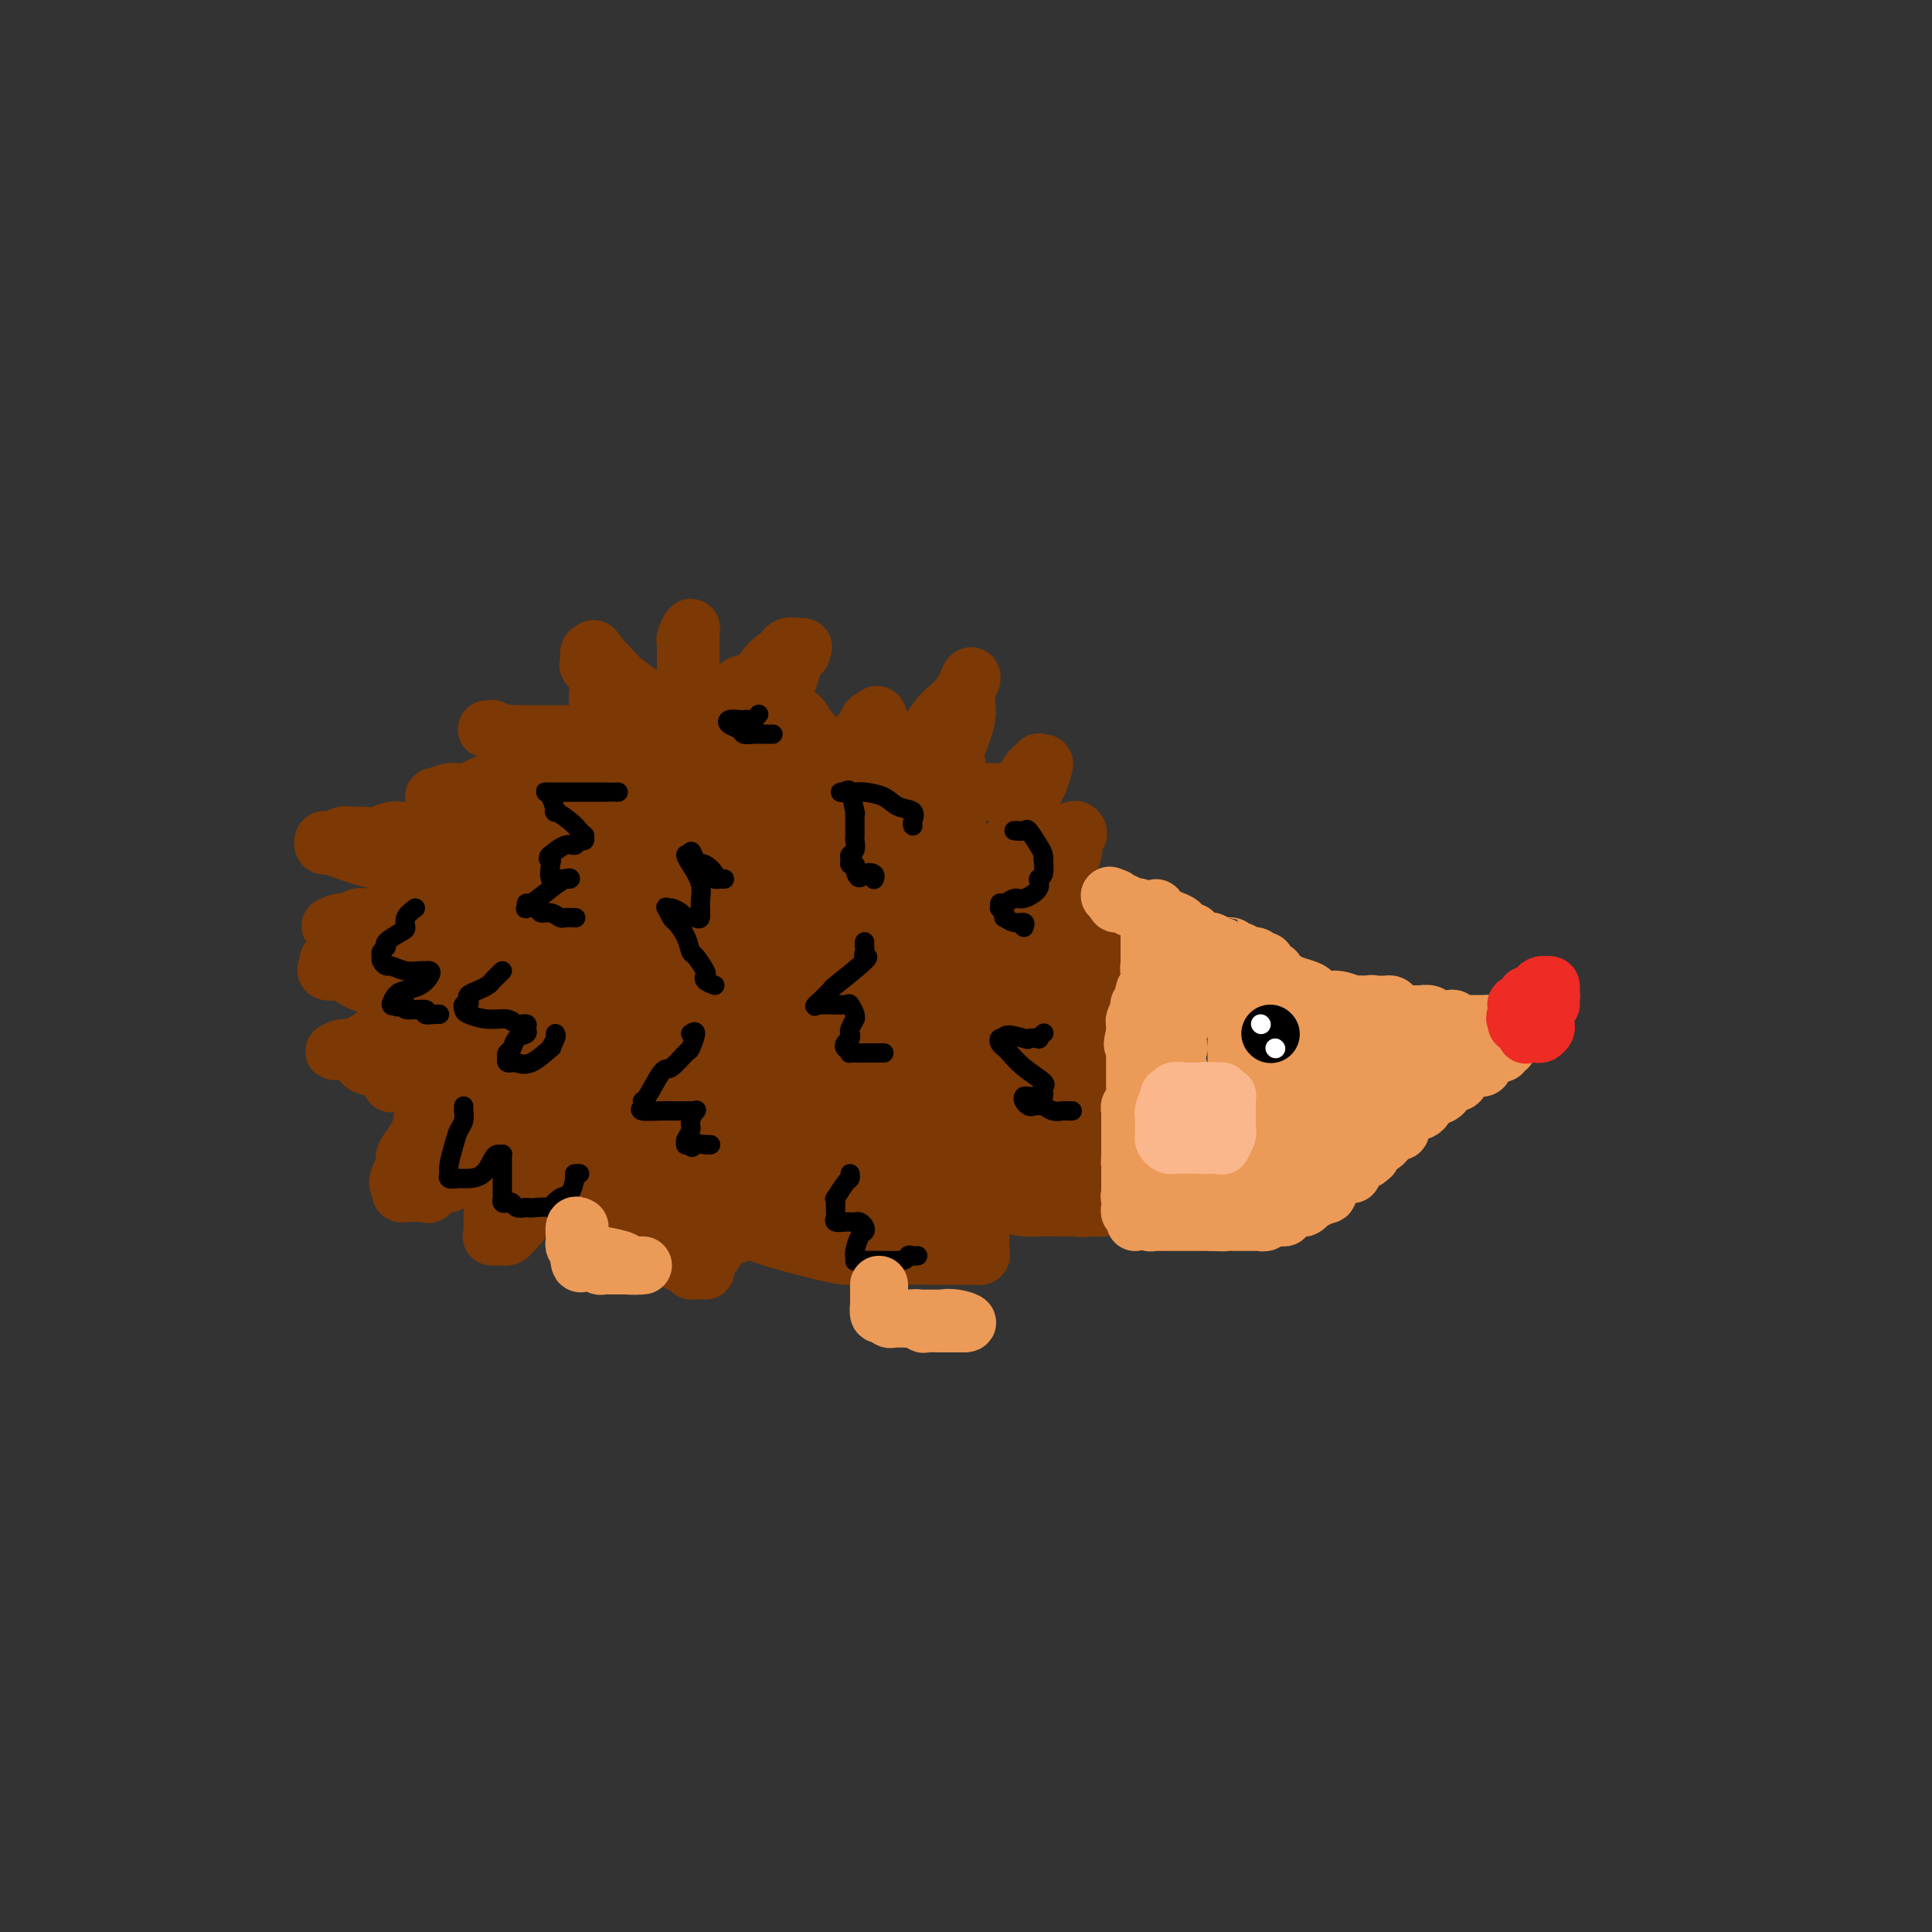 <svg viewBox='0 0 400 400' version='1.1' xmlns='http://www.w3.org/2000/svg' xmlns:xlink='http://www.w3.org/1999/xlink'><rect x="0" y="0" width="400" height="400" fill="#333333" stroke="none"/><g fill='none' stroke='rgb(124,56,5)' stroke-width='12' stroke-linecap='round' stroke-linejoin='round'><path d='M157,172c-0.423,0.091 -0.845,0.182 -1,0c-0.155,-0.182 -0.042,-0.637 0,-1c0.042,-0.363 0.012,-0.634 0,-1c-0.012,-0.366 -0.005,-0.828 0,-1c0.005,-0.172 0.008,-0.054 0,-1c-0.008,-0.946 -0.027,-2.955 0,-4c0.027,-1.045 0.102,-1.126 0,-2c-0.102,-0.874 -0.379,-2.542 0,-4c0.379,-1.458 1.415,-2.707 2,-4c0.585,-1.293 0.720,-2.629 1,-4c0.280,-1.371 0.705,-2.777 1,-4c0.295,-1.223 0.461,-2.264 1,-3c0.539,-0.736 1.450,-1.168 2,-2c0.550,-0.832 0.739,-2.065 1,-3c0.261,-0.935 0.595,-1.573 1,-2c0.405,-0.427 0.880,-0.643 1,-1c0.120,-0.357 -0.114,-0.855 0,-1c0.114,-0.145 0.577,0.064 0,0c-0.577,-0.064 -2.194,-0.402 -3,0c-0.806,0.402 -0.802,1.543 -1,2c-0.198,0.457 -0.599,0.228 -1,0'/><path d='M161,136c-1.382,0.722 -2.339,2.027 -3,3c-0.661,0.973 -1.028,1.616 -2,2c-0.972,0.384 -2.551,0.510 -3,1c-0.449,0.490 0.232,1.343 0,2c-0.232,0.657 -1.376,1.117 -2,2c-0.624,0.883 -0.728,2.188 -1,3c-0.272,0.812 -0.713,1.129 -1,2c-0.287,0.871 -0.419,2.296 -1,3c-0.581,0.704 -1.609,0.689 -2,1c-0.391,0.311 -0.143,0.949 0,2c0.143,1.051 0.183,2.516 0,3c-0.183,0.484 -0.589,-0.014 -1,0c-0.411,0.014 -0.828,0.540 -1,1c-0.172,0.460 -0.099,0.854 0,1c0.099,0.146 0.223,0.045 0,0c-0.223,-0.045 -0.792,-0.033 -1,0c-0.208,0.033 -0.056,0.088 0,0c0.056,-0.088 0.015,-0.318 0,-1c-0.015,-0.682 -0.004,-1.817 0,-3c0.004,-1.183 0.001,-2.413 0,-3c-0.001,-0.587 -0.000,-0.532 0,-1c0.000,-0.468 0.000,-1.460 0,-2c-0.000,-0.540 -0.000,-0.629 0,-1c0.000,-0.371 0.000,-1.023 0,-2c-0.000,-0.977 -0.000,-2.279 0,-3c0.000,-0.721 0.000,-0.860 0,-1'/><path d='M143,145c-0.155,-2.903 -0.041,-1.662 0,-2c0.041,-0.338 0.011,-2.255 0,-3c-0.011,-0.745 -0.003,-0.319 0,-1c0.003,-0.681 0.001,-2.469 0,-3c-0.001,-0.531 -0.000,0.194 0,0c0.000,-0.194 -0.000,-1.308 0,-2c0.000,-0.692 0.001,-0.961 0,-1c-0.001,-0.039 -0.004,0.154 0,0c0.004,-0.154 0.015,-0.655 0,-1c-0.015,-0.345 -0.057,-0.536 0,-1c0.057,-0.464 0.211,-1.202 0,-1c-0.211,0.202 -0.789,1.344 -1,2c-0.211,0.656 -0.057,0.825 0,1c0.057,0.175 0.015,0.355 0,1c-0.015,0.645 -0.004,1.756 0,3c0.004,1.244 0.002,2.622 0,4'/><path d='M142,141c-0.381,1.988 -0.834,1.458 -1,2c-0.166,0.542 -0.044,2.155 0,3c0.044,0.845 0.011,0.921 0,1c-0.011,0.079 0.001,0.162 0,1c-0.001,0.838 -0.016,2.432 0,3c0.016,0.568 0.064,0.110 0,0c-0.064,-0.110 -0.239,0.126 0,1c0.239,0.874 0.891,2.384 1,3c0.109,0.616 -0.324,0.336 0,1c0.324,0.664 1.406,2.272 2,3c0.594,0.728 0.699,0.578 1,1c0.301,0.422 0.799,1.418 1,2c0.201,0.582 0.106,0.749 0,1c-0.106,0.251 -0.224,0.585 0,1c0.224,0.415 0.789,0.910 1,1c0.211,0.090 0.069,-0.226 0,0c-0.069,0.226 -0.065,0.994 0,1c0.065,0.006 0.191,-0.751 0,-1c-0.191,-0.249 -0.699,0.011 -1,-1c-0.301,-1.011 -0.396,-3.291 -1,-5c-0.604,-1.709 -1.716,-2.846 -3,-4c-1.284,-1.154 -2.738,-2.326 -4,-4c-1.262,-1.674 -2.330,-3.852 -3,-5c-0.670,-1.148 -0.943,-1.266 -2,-2c-1.057,-0.734 -2.900,-2.082 -4,-3c-1.100,-0.918 -1.457,-1.405 -2,-2c-0.543,-0.595 -1.271,-1.297 -2,-2'/><path d='M125,137c-3.586,-4.582 -1.551,-2.039 -1,-1c0.551,1.039 -0.381,0.572 -1,0c-0.619,-0.572 -0.926,-1.250 -1,-1c-0.074,0.250 0.083,1.426 0,2c-0.083,0.574 -0.408,0.544 0,1c0.408,0.456 1.547,1.396 2,2c0.453,0.604 0.219,0.872 0,2c-0.219,1.128 -0.423,3.115 0,4c0.423,0.885 1.475,0.666 2,1c0.525,0.334 0.524,1.220 1,2c0.476,0.780 1.428,1.453 2,2c0.572,0.547 0.765,0.966 1,1c0.235,0.034 0.512,-0.318 1,0c0.488,0.318 1.186,1.307 2,2c0.814,0.693 1.745,1.089 3,2c1.255,0.911 2.833,2.335 4,3c1.167,0.665 1.921,0.570 3,1c1.079,0.430 2.483,1.385 3,2c0.517,0.615 0.148,0.890 0,1c-0.148,0.110 -0.074,0.055 0,0'/><path d='M146,163c3.299,2.689 0.546,0.913 -1,0c-1.546,-0.913 -1.884,-0.963 -2,-1c-0.116,-0.037 -0.011,-0.062 -1,0c-0.989,0.062 -3.073,0.210 -4,0c-0.927,-0.210 -0.697,-0.778 -2,-1c-1.303,-0.222 -4.138,-0.097 -6,0c-1.862,0.097 -2.750,0.166 -4,0c-1.250,-0.166 -2.862,-0.568 -4,-1c-1.138,-0.432 -1.803,-0.894 -3,-1c-1.197,-0.106 -2.927,0.144 -4,0c-1.073,-0.144 -1.491,-0.682 -2,-1c-0.509,-0.318 -1.110,-0.418 -2,-1c-0.890,-0.582 -2.070,-1.648 -3,-2c-0.930,-0.352 -1.612,0.011 -2,0c-0.388,-0.011 -0.483,-0.395 -1,-1c-0.517,-0.605 -1.454,-1.430 -2,-2c-0.546,-0.570 -0.699,-0.886 -1,-1c-0.301,-0.114 -0.750,-0.027 -1,0c-0.250,0.027 -0.302,-0.007 0,0c0.302,0.007 0.960,0.054 1,0c0.040,-0.054 -0.536,-0.210 0,0c0.536,0.210 2.183,0.787 3,1c0.817,0.213 0.805,0.061 1,0c0.195,-0.061 0.598,-0.030 1,0'/><path d='M107,152c0.618,-0.000 0.164,-0.000 1,0c0.836,0.000 2.963,0.000 4,0c1.037,-0.000 0.983,-0.000 2,0c1.017,0.000 3.105,0.000 4,0c0.895,-0.000 0.596,-0.000 2,0c1.404,0.000 4.511,0.000 6,0c1.489,-0.000 1.359,-0.000 2,0c0.641,0.000 2.053,0.001 3,0c0.947,-0.001 1.428,-0.004 2,0c0.572,0.004 1.233,0.015 2,0c0.767,-0.015 1.639,-0.056 2,0c0.361,0.056 0.212,0.211 0,0c-0.212,-0.211 -0.487,-0.786 0,-1c0.487,-0.214 1.735,-0.066 2,0c0.265,0.066 -0.455,0.051 -1,0c-0.545,-0.051 -0.917,-0.138 -2,0c-1.083,0.138 -2.876,0.500 -4,1c-1.124,0.500 -1.578,1.138 -4,2c-2.422,0.862 -6.812,1.946 -10,3c-3.188,1.054 -5.174,2.076 -7,3c-1.826,0.924 -3.493,1.750 -5,2c-1.507,0.250 -2.855,-0.077 -4,0c-1.145,0.077 -2.086,0.556 -3,1c-0.914,0.444 -1.802,0.851 -2,1c-0.198,0.149 0.293,0.040 0,0c-0.293,-0.040 -1.369,-0.011 -2,0c-0.631,0.011 -0.815,0.006 -1,0'/><path d='M94,164c-7.062,1.950 -2.218,0.326 -1,0c1.218,-0.326 -1.190,0.648 -2,1c-0.810,0.352 -0.020,0.083 0,0c0.020,-0.083 -0.728,0.020 -1,0c-0.272,-0.020 -0.069,-0.163 0,0c0.069,0.163 0.002,0.631 0,1c-0.002,0.369 0.060,0.638 0,1c-0.060,0.362 -0.242,0.815 0,1c0.242,0.185 0.908,0.101 1,0c0.092,-0.101 -0.391,-0.221 0,0c0.391,0.221 1.655,0.781 3,1c1.345,0.219 2.772,0.097 3,0c0.228,-0.097 -0.742,-0.170 0,0c0.742,0.170 3.196,0.581 4,1c0.804,0.419 -0.041,0.844 0,1c0.041,0.156 0.970,0.042 1,0c0.030,-0.042 -0.838,-0.011 -1,0c-0.162,0.011 0.382,0.003 0,0c-0.382,-0.003 -1.691,-0.002 -3,0'/><path d='M98,171c-0.547,0.381 -0.415,0.834 -1,1c-0.585,0.166 -1.886,0.045 -3,0c-1.114,-0.045 -2.041,-0.013 -3,0c-0.959,0.013 -1.950,0.007 -3,0c-1.050,-0.007 -2.158,-0.016 -3,0c-0.842,0.016 -1.419,0.057 -2,0c-0.581,-0.057 -1.167,-0.212 -2,0c-0.833,0.212 -1.915,0.793 -3,1c-1.085,0.207 -2.174,0.042 -3,0c-0.826,-0.042 -1.388,0.040 -2,0c-0.612,-0.040 -1.275,-0.203 -2,0c-0.725,0.203 -1.514,0.772 -2,1c-0.486,0.228 -0.671,0.117 -1,0c-0.329,-0.117 -0.802,-0.239 -1,0c-0.198,0.239 -0.121,0.839 0,1c0.121,0.161 0.287,-0.115 1,0c0.713,0.115 1.973,0.623 3,1c1.027,0.377 1.819,0.623 3,1c1.181,0.377 2.749,0.885 4,1c1.251,0.115 2.184,-0.162 3,0c0.816,0.162 1.514,0.762 2,1c0.486,0.238 0.759,0.115 1,0c0.241,-0.115 0.449,-0.223 1,0c0.551,0.223 1.443,0.778 2,1c0.557,0.222 0.778,0.111 1,0'/><path d='M88,180c3.845,1.171 3.458,1.098 4,1c0.542,-0.098 2.015,-0.223 3,0c0.985,0.223 1.483,0.792 2,1c0.517,0.208 1.053,0.056 2,0c0.947,-0.056 2.306,-0.015 3,0c0.694,0.015 0.725,0.004 1,0c0.275,-0.004 0.794,-0.002 1,0c0.206,0.002 0.098,0.003 0,0c-0.098,-0.003 -0.186,-0.012 -1,0c-0.814,0.012 -2.355,0.044 -4,0c-1.645,-0.044 -3.396,-0.166 -4,0c-0.604,0.166 -0.062,0.619 0,1c0.062,0.381 -0.355,0.691 -1,1c-0.645,0.309 -1.519,0.616 -2,1c-0.481,0.384 -0.570,0.843 -1,1c-0.430,0.157 -1.201,0.012 -2,0c-0.799,-0.012 -1.625,0.109 -2,0c-0.375,-0.109 -0.300,-0.450 -1,0c-0.700,0.450 -2.175,1.689 -3,2c-0.825,0.311 -0.998,-0.305 -2,0c-1.002,0.305 -2.831,1.532 -4,2c-1.169,0.468 -1.677,0.178 -2,0c-0.323,-0.178 -0.462,-0.244 -1,0c-0.538,0.244 -1.474,0.797 -2,1c-0.526,0.203 -0.642,0.055 -1,0c-0.358,-0.055 -0.960,-0.016 -1,0c-0.040,0.016 0.480,0.008 1,0'/><path d='M71,191c-4.884,1.392 -1.595,0.373 0,0c1.595,-0.373 1.495,-0.100 2,0c0.505,0.100 1.614,0.028 2,0c0.386,-0.028 0.049,-0.011 1,0c0.951,0.011 3.191,0.017 4,0c0.809,-0.017 0.188,-0.057 1,0c0.812,0.057 3.058,0.212 4,0c0.942,-0.212 0.580,-0.789 1,-1c0.420,-0.211 1.620,-0.056 2,0c0.380,0.056 -0.062,0.013 0,0c0.062,-0.013 0.629,0.004 0,0c-0.629,-0.004 -2.452,-0.029 -4,0c-1.548,0.029 -2.819,0.112 -4,1c-1.181,0.888 -2.270,2.581 -4,4c-1.730,1.419 -4.099,2.562 -5,3c-0.901,0.438 -0.332,0.169 0,0c0.332,-0.169 0.429,-0.239 0,0c-0.429,0.239 -1.383,0.786 -2,1c-0.617,0.214 -0.897,0.096 -1,0c-0.103,-0.096 -0.029,-0.170 0,0c0.029,0.170 0.015,0.585 0,1'/><path d='M68,200c-1.474,1.611 0.842,1.140 2,1c1.158,-0.140 1.159,0.053 1,0c-0.159,-0.053 -0.478,-0.350 0,0c0.478,0.350 1.755,1.348 3,2c1.245,0.652 2.460,0.959 3,1c0.540,0.041 0.405,-0.185 1,0c0.595,0.185 1.921,0.782 3,1c1.079,0.218 1.910,0.059 3,0c1.090,-0.059 2.439,-0.018 3,0c0.561,0.018 0.334,0.012 1,0c0.666,-0.012 2.225,-0.031 3,0c0.775,0.031 0.767,0.110 1,0c0.233,-0.110 0.708,-0.409 1,0c0.292,0.409 0.403,1.527 0,2c-0.403,0.473 -1.319,0.301 -3,1c-1.681,0.699 -4.128,2.268 -6,3c-1.872,0.732 -3.170,0.627 -4,1c-0.830,0.373 -1.192,1.224 -2,2c-0.808,0.776 -2.062,1.476 -3,2c-0.938,0.524 -1.560,0.872 -2,1c-0.440,0.128 -0.697,0.037 -1,0c-0.303,-0.037 -0.651,-0.018 -1,0'/><path d='M71,217c-3.434,1.479 -1.019,0.175 0,0c1.019,-0.175 0.640,0.777 1,1c0.360,0.223 1.457,-0.283 2,0c0.543,0.283 0.532,1.355 1,2c0.468,0.645 1.416,0.863 2,1c0.584,0.137 0.803,0.194 1,0c0.197,-0.194 0.370,-0.641 1,0c0.630,0.641 1.717,2.368 2,3c0.283,0.632 -0.236,0.169 0,0c0.236,-0.169 1.228,-0.045 2,0c0.772,0.045 1.325,0.012 2,0c0.675,-0.012 1.473,-0.003 2,0c0.527,0.003 0.783,-0.000 1,0c0.217,0.000 0.396,0.005 1,0c0.604,-0.005 1.633,-0.018 2,0c0.367,0.018 0.071,0.067 0,0c-0.071,-0.067 0.084,-0.252 0,0c-0.084,0.252 -0.408,0.939 -1,2c-0.592,1.061 -1.451,2.494 -2,4c-0.549,1.506 -0.787,3.085 -1,4c-0.213,0.915 -0.400,1.165 -1,2c-0.600,0.835 -1.615,2.255 -2,3c-0.385,0.745 -0.142,0.816 0,1c0.142,0.184 0.183,0.481 0,1c-0.183,0.519 -0.592,1.259 -1,2'/><path d='M83,243c-1.237,3.117 -0.329,1.410 0,1c0.329,-0.410 0.080,0.479 0,1c-0.080,0.521 0.010,0.675 0,1c-0.010,0.325 -0.120,0.821 0,1c0.120,0.179 0.468,0.040 1,0c0.532,-0.040 1.246,0.019 2,0c0.754,-0.019 1.549,-0.117 2,0c0.451,0.117 0.559,0.450 1,0c0.441,-0.450 1.215,-1.684 2,-2c0.785,-0.316 1.580,0.284 2,0c0.420,-0.284 0.465,-1.453 1,-2c0.535,-0.547 1.559,-0.472 2,-1c0.441,-0.528 0.300,-1.657 1,-2c0.700,-0.343 2.240,0.102 3,0c0.760,-0.102 0.740,-0.752 1,-1c0.260,-0.248 0.802,-0.095 1,0c0.198,0.095 0.053,0.133 0,1c-0.053,0.867 -0.014,2.564 0,3c0.014,0.436 0.004,-0.388 0,0c-0.004,0.388 -0.001,1.989 0,3c0.001,1.011 0.000,1.432 0,2c-0.000,0.568 -0.000,1.284 0,2'/><path d='M102,250c0.309,1.645 0.083,0.756 0,1c-0.083,0.244 -0.022,1.621 0,2c0.022,0.379 0.004,-0.238 0,0c-0.004,0.238 0.007,1.332 0,2c-0.007,0.668 -0.031,0.911 0,1c0.031,0.089 0.116,0.025 0,0c-0.116,-0.025 -0.435,-0.009 0,0c0.435,0.009 1.622,0.012 2,0c0.378,-0.012 -0.055,-0.038 0,0c0.055,0.038 0.596,0.142 1,0c0.404,-0.142 0.671,-0.528 2,-2c1.329,-1.472 3.722,-4.030 5,-6c1.278,-1.970 1.442,-3.351 2,-4c0.558,-0.649 1.509,-0.566 2,-1c0.491,-0.434 0.521,-1.386 1,-2c0.479,-0.614 1.408,-0.890 2,-1c0.592,-0.110 0.848,-0.055 1,0c0.152,0.055 0.199,0.110 0,0c-0.199,-0.110 -0.645,-0.386 0,0c0.645,0.386 2.380,1.433 3,2c0.620,0.567 0.125,0.652 0,1c-0.125,0.348 0.121,0.958 1,2c0.879,1.042 2.390,2.516 4,4c1.610,1.484 3.318,2.976 4,4c0.682,1.024 0.338,1.578 1,2c0.662,0.422 2.331,0.711 4,1'/><path d='M137,256c3.201,3.563 2.703,4.471 3,5c0.297,0.529 1.390,0.677 2,1c0.610,0.323 0.738,0.819 1,1c0.262,0.181 0.658,0.047 1,0c0.342,-0.047 0.631,-0.006 1,0c0.369,0.006 0.820,-0.024 1,0c0.180,0.024 0.091,0.100 0,0c-0.091,-0.100 -0.183,-0.376 0,-1c0.183,-0.624 0.641,-1.594 1,-2c0.359,-0.406 0.617,-0.246 1,-1c0.383,-0.754 0.890,-2.423 1,-3c0.110,-0.577 -0.178,-0.063 0,0c0.178,0.063 0.820,-0.323 1,-1c0.180,-0.677 -0.103,-1.643 0,-2c0.103,-0.357 0.593,-0.105 1,0c0.407,0.105 0.731,0.063 1,0c0.269,-0.063 0.484,-0.146 1,0c0.516,0.146 1.334,0.523 2,1c0.666,0.477 1.181,1.056 4,2c2.819,0.944 7.943,2.253 11,3c3.057,0.747 4.046,0.932 5,1c0.954,0.068 1.872,0.018 5,0c3.128,-0.018 8.465,-0.005 12,0c3.535,0.005 5.267,0.003 7,0'/><path d='M199,260c4.332,-0.014 3.161,-0.051 3,0c-0.161,0.051 0.689,0.188 1,0c0.311,-0.188 0.083,-0.702 0,-1c-0.083,-0.298 -0.022,-0.380 0,-1c0.022,-0.620 0.006,-1.777 0,-2c-0.006,-0.223 -0.002,0.487 0,0c0.002,-0.487 0.000,-2.172 0,-3c-0.000,-0.828 0.000,-0.800 0,-1c-0.000,-0.200 -0.001,-0.628 0,-1c0.001,-0.372 0.004,-0.688 0,-1c-0.004,-0.312 -0.016,-0.619 0,-1c0.016,-0.381 0.058,-0.835 0,-1c-0.058,-0.165 -0.218,-0.041 0,0c0.218,0.041 0.814,0.001 1,0c0.186,-0.001 -0.037,0.038 0,0c0.037,-0.038 0.334,-0.154 1,0c0.666,0.154 1.701,0.577 3,1c1.299,0.423 2.864,0.845 4,1c1.136,0.155 1.844,0.042 3,0c1.156,-0.042 2.759,-0.012 4,0c1.241,0.012 2.121,0.006 3,0'/><path d='M222,250c3.261,0.308 2.912,0.080 3,0c0.088,-0.080 0.612,-0.010 1,0c0.388,0.010 0.640,-0.039 1,0c0.360,0.039 0.829,0.167 1,0c0.171,-0.167 0.043,-0.630 0,-1c-0.043,-0.370 -0.001,-0.647 0,-1c0.001,-0.353 -0.037,-0.781 0,-1c0.037,-0.219 0.150,-0.231 0,-1c-0.150,-0.769 -0.563,-2.297 -1,-3c-0.437,-0.703 -0.897,-0.581 -1,-1c-0.103,-0.419 0.152,-1.380 0,-2c-0.152,-0.620 -0.712,-0.898 -1,-1c-0.288,-0.102 -0.303,-0.027 0,0c0.303,0.027 0.924,0.007 1,0c0.076,-0.007 -0.395,0.000 0,0c0.395,-0.000 1.654,-0.007 3,0c1.346,0.007 2.778,0.030 4,0c1.222,-0.030 2.235,-0.111 3,0c0.765,0.111 1.283,0.415 2,0c0.717,-0.415 1.633,-1.547 2,-2c0.367,-0.453 0.183,-0.226 0,0'/><path d='M240,237c2.390,-0.645 1.364,-0.758 1,-1c-0.364,-0.242 -0.065,-0.613 0,-1c0.065,-0.387 -0.102,-0.789 0,-1c0.102,-0.211 0.474,-0.229 0,-1c-0.474,-0.771 -1.795,-2.295 -3,-3c-1.205,-0.705 -2.294,-0.593 -3,-1c-0.706,-0.407 -1.030,-1.334 -2,-3c-0.970,-1.666 -2.585,-4.072 -4,-5c-1.415,-0.928 -2.629,-0.378 -3,-1c-0.371,-0.622 0.100,-2.415 0,-3c-0.100,-0.585 -0.770,0.040 -1,0c-0.230,-0.040 -0.021,-0.744 0,-1c0.021,-0.256 -0.145,-0.065 0,0c0.145,0.065 0.603,0.003 1,0c0.397,-0.003 0.734,0.052 1,0c0.266,-0.052 0.461,-0.210 1,0c0.539,0.210 1.422,0.788 2,1c0.578,0.212 0.852,0.057 1,0c0.148,-0.057 0.169,-0.015 1,0c0.831,0.015 2.470,0.004 3,0c0.530,-0.004 -0.050,-0.001 0,0c0.050,0.001 0.728,0.000 1,0c0.272,-0.000 0.136,-0.000 0,0'/><path d='M236,217c1.623,-0.581 0.682,-2.033 0,-3c-0.682,-0.967 -1.103,-1.449 -1,-2c0.103,-0.551 0.731,-1.170 0,-2c-0.731,-0.830 -2.823,-1.869 -4,-3c-1.177,-1.131 -1.441,-2.353 -2,-3c-0.559,-0.647 -1.414,-0.718 -2,-1c-0.586,-0.282 -0.902,-0.776 -1,-1c-0.098,-0.224 0.021,-0.177 0,-1c-0.021,-0.823 -0.181,-2.514 0,-3c0.181,-0.486 0.703,0.234 1,0c0.297,-0.234 0.368,-1.422 1,-2c0.632,-0.578 1.824,-0.548 3,-1c1.176,-0.452 2.338,-1.388 3,-2c0.662,-0.612 0.826,-0.899 1,-1c0.174,-0.101 0.357,-0.016 0,0c-0.357,0.016 -1.255,-0.038 -2,0c-0.745,0.038 -1.337,0.168 -2,0c-0.663,-0.168 -1.399,-0.633 -3,0c-1.601,0.633 -4.068,2.366 -6,3c-1.932,0.634 -3.328,0.171 -4,0c-0.672,-0.171 -0.621,-0.049 -1,0c-0.379,0.049 -1.190,0.024 -2,0'/><path d='M215,195c-2.943,0.295 -0.801,0.033 0,0c0.801,-0.033 0.260,0.165 0,0c-0.260,-0.165 -0.240,-0.692 0,-1c0.240,-0.308 0.699,-0.397 1,-1c0.301,-0.603 0.445,-1.718 1,-3c0.555,-1.282 1.521,-2.729 2,-4c0.479,-1.271 0.472,-2.364 1,-4c0.528,-1.636 1.593,-3.815 2,-5c0.407,-1.185 0.158,-1.376 0,-2c-0.158,-0.624 -0.224,-1.681 0,-2c0.224,-0.319 0.737,0.100 1,0c0.263,-0.100 0.274,-0.718 0,-1c-0.274,-0.282 -0.833,-0.226 -1,0c-0.167,0.226 0.058,0.623 0,1c-0.058,0.377 -0.400,0.736 -1,1c-0.600,0.264 -1.457,0.435 -3,1c-1.543,0.565 -3.773,1.524 -5,2c-1.227,0.476 -1.453,0.468 -2,1c-0.547,0.532 -1.417,1.605 -2,2c-0.583,0.395 -0.881,0.113 -1,0c-0.119,-0.113 -0.060,-0.056 0,0'/><path d='M208,180c-2.172,0.914 -0.604,-0.301 0,-1c0.604,-0.699 0.242,-0.882 0,-1c-0.242,-0.118 -0.363,-0.171 0,-1c0.363,-0.829 1.210,-2.433 2,-4c0.790,-1.567 1.521,-3.095 2,-4c0.479,-0.905 0.704,-1.185 1,-2c0.296,-0.815 0.664,-2.165 1,-3c0.336,-0.835 0.642,-1.153 1,-2c0.358,-0.847 0.768,-2.221 1,-3c0.232,-0.779 0.287,-0.963 0,-1c-0.287,-0.037 -0.914,0.075 -1,0c-0.086,-0.075 0.370,-0.335 0,0c-0.370,0.335 -1.565,1.267 -2,2c-0.435,0.733 -0.111,1.268 -1,2c-0.889,0.732 -2.991,1.660 -4,2c-1.009,0.340 -0.924,0.091 -2,0c-1.076,-0.091 -3.311,-0.023 -4,0c-0.689,0.023 0.169,0.003 0,0c-0.169,-0.003 -1.366,0.013 -2,0c-0.634,-0.013 -0.706,-0.053 -1,0c-0.294,0.053 -0.811,0.200 -1,0c-0.189,-0.200 -0.051,-0.746 0,-1c0.051,-0.254 0.015,-0.215 0,-1c-0.015,-0.785 -0.007,-2.392 0,-4'/><path d='M198,158c-0.276,-1.301 -0.467,-1.553 0,-3c0.467,-1.447 1.593,-4.089 2,-6c0.407,-1.911 0.096,-3.092 0,-4c-0.096,-0.908 0.024,-1.545 0,-2c-0.024,-0.455 -0.193,-0.730 0,-1c0.193,-0.270 0.747,-0.535 1,-1c0.253,-0.465 0.204,-1.128 0,-1c-0.204,0.128 -0.562,1.048 -1,2c-0.438,0.952 -0.956,1.936 -2,3c-1.044,1.064 -2.613,2.209 -4,4c-1.387,1.791 -2.592,4.228 -4,6c-1.408,1.772 -3.018,2.878 -4,4c-0.982,1.122 -1.335,2.259 -2,3c-0.665,0.741 -1.642,1.088 -2,1c-0.358,-0.088 -0.096,-0.609 0,-1c0.096,-0.391 0.026,-0.652 0,-1c-0.026,-0.348 -0.007,-0.782 0,-2c0.007,-1.218 0.002,-3.219 0,-4c-0.002,-0.781 -0.000,-0.342 0,-1c0.000,-0.658 0.000,-2.414 0,-3c-0.000,-0.586 -0.000,-0.004 0,0c0.000,0.004 0.000,-0.570 0,-1c-0.000,-0.430 -0.000,-0.715 0,-1'/><path d='M182,149c-0.484,-1.985 -0.696,-0.448 -1,0c-0.304,0.448 -0.702,-0.192 -1,0c-0.298,0.192 -0.497,1.218 -1,2c-0.503,0.782 -1.309,1.320 -2,2c-0.691,0.680 -1.268,1.503 -2,2c-0.732,0.497 -1.621,0.670 -2,1c-0.379,0.330 -0.249,0.817 0,1c0.249,0.183 0.616,0.062 0,0c-0.616,-0.062 -2.217,-0.066 -3,0c-0.783,0.066 -0.748,0.200 -1,0c-0.252,-0.200 -0.789,-0.736 -1,-1c-0.211,-0.264 -0.095,-0.257 0,-1c0.095,-0.743 0.169,-2.238 0,-3c-0.169,-0.762 -0.581,-0.793 -1,-1c-0.419,-0.207 -0.844,-0.592 -1,-1c-0.156,-0.408 -0.042,-0.841 0,-1c0.042,-0.159 0.012,-0.046 0,0c-0.012,0.046 -0.006,0.023 0,0'/><path d='M166,149c-1.167,-1.333 -0.583,-0.667 0,0'/></g>
<g fill='none' stroke='rgb(124,56,5)' stroke-width='28' stroke-linecap='round' stroke-linejoin='round'><path d='M142,173c-0.306,-0.425 -0.612,-0.850 -1,-1c-0.388,-0.150 -0.859,-0.026 -1,0c-0.141,0.026 0.048,-0.046 0,0c-0.048,0.046 -0.332,0.208 -1,0c-0.668,-0.208 -1.718,-0.788 -2,-1c-0.282,-0.212 0.204,-0.057 0,0c-0.204,0.057 -1.099,0.015 -2,0c-0.901,-0.015 -1.808,-0.004 -2,0c-0.192,0.004 0.331,0.001 0,0c-0.331,-0.001 -1.517,-0.001 -2,0c-0.483,0.001 -0.262,0.004 -1,0c-0.738,-0.004 -2.436,-0.016 -3,0c-0.564,0.016 0.006,0.058 0,0c-0.006,-0.058 -0.588,-0.218 -1,0c-0.412,0.218 -0.654,0.813 -1,1c-0.346,0.187 -0.796,-0.034 -1,0c-0.204,0.034 -0.163,0.325 -1,1c-0.837,0.675 -2.553,1.735 -3,2c-0.447,0.265 0.375,-0.266 0,0c-0.375,0.266 -1.946,1.327 -3,2c-1.054,0.673 -1.590,0.958 -2,1c-0.410,0.042 -0.695,-0.157 -1,0c-0.305,0.157 -0.632,0.672 -1,1c-0.368,0.328 -0.779,0.469 -1,1c-0.221,0.531 -0.252,1.451 -1,2c-0.748,0.549 -2.214,0.728 -3,1c-0.786,0.272 -0.893,0.636 -1,1'/><path d='M107,184c-3.311,2.250 -1.589,1.376 -1,1c0.589,-0.376 0.045,-0.252 0,0c-0.045,0.252 0.411,0.632 0,1c-0.411,0.368 -1.687,0.722 -2,1c-0.313,0.278 0.337,0.479 0,1c-0.337,0.521 -1.663,1.360 -2,2c-0.337,0.640 0.313,1.079 0,2c-0.313,0.921 -1.590,2.324 -2,3c-0.410,0.676 0.048,0.624 0,1c-0.048,0.376 -0.601,1.180 -1,2c-0.399,0.820 -0.643,1.658 -1,2c-0.357,0.342 -0.828,0.190 -1,1c-0.172,0.810 -0.046,2.583 0,3c0.046,0.417 0.012,-0.520 0,0c-0.012,0.520 -0.003,2.499 0,4c0.003,1.501 0.001,2.524 0,3c-0.001,0.476 -0.000,0.404 0,1c0.000,0.596 -0.000,1.861 0,3c0.000,1.139 0.000,2.151 0,3c-0.000,0.849 -0.001,1.536 0,2c0.001,0.464 0.003,0.705 0,1c-0.003,0.295 -0.013,0.642 0,1c0.013,0.358 0.049,0.726 0,1c-0.049,0.274 -0.182,0.454 0,1c0.182,0.546 0.679,1.457 1,2c0.321,0.543 0.467,0.719 1,1c0.533,0.281 1.455,0.666 2,1c0.545,0.334 0.713,0.615 1,1c0.287,0.385 0.693,0.873 1,1c0.307,0.127 0.516,-0.107 1,0c0.484,0.107 1.242,0.553 2,1'/><path d='M106,231c1.959,1.492 2.355,1.723 3,2c0.645,0.277 1.537,0.600 2,1c0.463,0.400 0.495,0.878 1,1c0.505,0.122 1.483,-0.111 2,0c0.517,0.111 0.573,0.565 1,1c0.427,0.435 1.224,0.853 2,1c0.776,0.147 1.531,0.025 2,0c0.469,-0.025 0.653,0.046 1,0c0.347,-0.046 0.858,-0.208 2,0c1.142,0.208 2.915,0.788 4,1c1.085,0.212 1.482,0.057 2,0c0.518,-0.057 1.157,-0.015 2,0c0.843,0.015 1.888,0.003 3,0c1.112,-0.003 2.290,0.003 4,0c1.710,-0.003 3.952,-0.015 5,0c1.048,0.015 0.900,0.057 1,0c0.100,-0.057 0.446,-0.211 1,0c0.554,0.211 1.314,0.789 2,1c0.686,0.211 1.297,0.057 2,0c0.703,-0.057 1.498,-0.015 2,0c0.502,0.015 0.711,0.004 1,0c0.289,-0.004 0.658,-0.001 1,0c0.342,0.001 0.659,0.000 1,0c0.341,-0.000 0.707,-0.000 1,0c0.293,0.000 0.511,0.000 1,0c0.489,-0.000 1.247,-0.000 2,0c0.753,0.000 1.501,0.000 2,0c0.499,-0.000 0.750,-0.000 1,0c0.250,0.000 0.500,0.000 1,0c0.500,-0.000 1.250,-0.000 2,0'/><path d='M163,239c5.676,0.155 1.367,0.041 0,0c-1.367,-0.041 0.209,-0.011 1,0c0.791,0.011 0.798,0.003 1,0c0.202,-0.003 0.601,-0.001 1,0c0.399,0.001 0.800,0.000 2,0c1.200,-0.000 3.199,-0.000 4,0c0.801,0.000 0.403,0.000 1,0c0.597,-0.000 2.190,0.000 3,0c0.810,-0.000 0.836,-0.000 1,0c0.164,0.000 0.464,0.001 1,0c0.536,-0.001 1.307,-0.003 2,0c0.693,0.003 1.306,0.011 2,0c0.694,-0.011 1.467,-0.041 2,0c0.533,0.041 0.826,0.154 1,0c0.174,-0.154 0.229,-0.576 1,-1c0.771,-0.424 2.256,-0.849 3,-1c0.744,-0.151 0.745,-0.029 1,0c0.255,0.029 0.763,-0.034 1,0c0.237,0.034 0.203,0.167 1,0c0.797,-0.167 2.426,-0.632 3,-1c0.574,-0.368 0.094,-0.638 0,-1c-0.094,-0.362 0.199,-0.815 1,-1c0.801,-0.185 2.111,-0.100 3,0c0.889,0.100 1.358,0.216 2,0c0.642,-0.216 1.457,-0.765 2,-1c0.543,-0.235 0.816,-0.156 1,0c0.184,0.156 0.280,0.388 1,0c0.720,-0.388 2.063,-1.397 3,-2c0.937,-0.603 1.469,-0.802 2,-1'/><path d='M210,230c4.152,-1.300 1.533,-0.049 1,0c-0.533,0.049 1.020,-1.104 2,-2c0.980,-0.896 1.387,-1.535 2,-2c0.613,-0.465 1.432,-0.758 2,-1c0.568,-0.242 0.884,-0.435 1,-1c0.116,-0.565 0.031,-1.501 0,-2c-0.031,-0.499 -0.008,-0.560 0,-1c0.008,-0.440 0.003,-1.258 0,-2c-0.003,-0.742 -0.003,-1.407 0,-2c0.003,-0.593 0.009,-1.113 0,-2c-0.009,-0.887 -0.033,-2.142 0,-3c0.033,-0.858 0.123,-1.319 0,-2c-0.123,-0.681 -0.459,-1.581 -1,-2c-0.541,-0.419 -1.285,-0.358 -2,-1c-0.715,-0.642 -1.399,-1.988 -2,-3c-0.601,-1.012 -1.117,-1.691 -2,-2c-0.883,-0.309 -2.133,-0.250 -3,-1c-0.867,-0.750 -1.350,-2.309 -2,-3c-0.650,-0.691 -1.466,-0.513 -2,-1c-0.534,-0.487 -0.787,-1.639 -1,-2c-0.213,-0.361 -0.385,0.068 -1,0c-0.615,-0.068 -1.674,-0.634 -2,-1c-0.326,-0.366 0.080,-0.532 0,-1c-0.080,-0.468 -0.648,-1.238 -1,-2c-0.352,-0.762 -0.489,-1.514 -1,-2c-0.511,-0.486 -1.394,-0.705 -2,-1c-0.606,-0.295 -0.933,-0.668 -1,-1c-0.067,-0.332 0.126,-0.625 0,-1c-0.126,-0.375 -0.572,-0.832 -1,-1c-0.428,-0.168 -0.836,-0.048 -1,0c-0.164,0.048 -0.082,0.024 0,0'/><path d='M193,185c-3.940,-3.974 -1.792,-2.408 -1,-2c0.792,0.408 0.226,-0.343 0,-1c-0.226,-0.657 -0.111,-1.222 0,-2c0.111,-0.778 0.220,-1.770 0,-2c-0.220,-0.230 -0.769,0.300 -1,0c-0.231,-0.300 -0.143,-1.432 0,-2c0.143,-0.568 0.340,-0.573 0,-1c-0.340,-0.427 -1.217,-1.277 -2,-2c-0.783,-0.723 -1.473,-1.318 -2,-2c-0.527,-0.682 -0.891,-1.451 -1,-2c-0.109,-0.549 0.036,-0.879 0,-1c-0.036,-0.121 -0.252,-0.032 -1,0c-0.748,0.032 -2.028,0.009 -3,0c-0.972,-0.009 -1.637,-0.002 -2,0c-0.363,0.002 -0.425,0.001 -1,0c-0.575,-0.001 -1.663,0.000 -2,0c-0.337,-0.000 0.077,-0.001 0,0c-0.077,0.001 -0.644,0.003 -1,0c-0.356,-0.003 -0.501,-0.012 -1,0c-0.499,0.012 -1.351,0.044 -2,0c-0.649,-0.044 -1.094,-0.163 -2,0c-0.906,0.163 -2.273,0.607 -3,1c-0.727,0.393 -0.813,0.735 -1,1c-0.187,0.265 -0.473,0.453 -1,1c-0.527,0.547 -1.294,1.455 -2,2c-0.706,0.545 -1.349,0.729 -2,1c-0.651,0.271 -1.308,0.629 -2,1c-0.692,0.371 -1.417,0.754 -2,1c-0.583,0.246 -1.024,0.356 -2,1c-0.976,0.644 -2.488,1.822 -4,3'/><path d='M152,180c-2.714,2.120 -1.499,1.921 -2,2c-0.501,0.079 -2.719,0.438 -4,1c-1.281,0.562 -1.624,1.327 -2,2c-0.376,0.673 -0.786,1.253 -2,2c-1.214,0.747 -3.233,1.661 -4,2c-0.767,0.339 -0.282,0.103 -1,1c-0.718,0.897 -2.640,2.926 -4,4c-1.360,1.074 -2.158,1.194 -3,2c-0.842,0.806 -1.728,2.298 -2,3c-0.272,0.702 0.071,0.612 0,1c-0.071,0.388 -0.555,1.252 -1,2c-0.445,0.748 -0.851,1.380 -1,2c-0.149,0.620 -0.040,1.227 0,2c0.040,0.773 0.010,1.711 0,2c-0.010,0.289 0.001,-0.070 0,1c-0.001,1.070 -0.012,3.569 0,5c0.012,1.431 0.047,1.795 0,2c-0.047,0.205 -0.176,0.251 0,1c0.176,0.749 0.658,2.201 1,3c0.342,0.799 0.546,0.946 1,1c0.454,0.054 1.160,0.017 2,0c0.840,-0.017 1.815,-0.012 3,0c1.185,0.012 2.580,0.031 4,0c1.420,-0.031 2.865,-0.112 5,0c2.135,0.112 4.959,0.417 7,0c2.041,-0.417 3.299,-1.556 4,-2c0.701,-0.444 0.845,-0.194 2,-1c1.155,-0.806 3.320,-2.670 5,-4c1.680,-1.330 2.875,-2.127 4,-3c1.125,-0.873 2.178,-1.821 3,-3c0.822,-1.179 1.411,-2.590 2,-4'/><path d='M169,204c3.459,-2.978 2.108,-1.924 2,-3c-0.108,-1.076 1.029,-4.280 2,-6c0.971,-1.720 1.775,-1.954 2,-3c0.225,-1.046 -0.131,-2.905 0,-4c0.131,-1.095 0.748,-1.425 1,-2c0.252,-0.575 0.138,-1.394 0,-3c-0.138,-1.606 -0.302,-3.999 0,-5c0.302,-1.001 1.068,-0.610 0,-1c-1.068,-0.390 -3.971,-1.561 -5,-2c-1.029,-0.439 -0.186,-0.146 -3,0c-2.814,0.146 -9.286,0.145 -13,0c-3.714,-0.145 -4.670,-0.434 -7,0c-2.330,0.434 -6.035,1.593 -9,2c-2.965,0.407 -5.189,0.064 -7,1c-1.811,0.936 -3.207,3.151 -4,4c-0.793,0.849 -0.983,0.333 -1,0c-0.017,-0.333 0.139,-0.481 0,0c-0.139,0.481 -0.573,1.592 -1,2c-0.427,0.408 -0.849,0.114 -1,1c-0.151,0.886 -0.032,2.952 0,4c0.032,1.048 -0.022,1.079 0,2c0.022,0.921 0.121,2.733 0,4c-0.121,1.267 -0.461,1.989 0,3c0.461,1.011 1.722,2.309 2,3c0.278,0.691 -0.428,0.774 0,1c0.428,0.226 1.990,0.597 3,1c1.010,0.403 1.467,0.840 2,1c0.533,0.160 1.143,0.043 2,0c0.857,-0.043 1.962,-0.012 3,0c1.038,0.012 2.011,0.003 3,0c0.989,-0.003 1.995,-0.002 3,0'/><path d='M143,204c2.475,0.043 0.663,-1.350 0,-2c-0.663,-0.650 -0.177,-0.558 0,-1c0.177,-0.442 0.046,-1.418 0,-2c-0.046,-0.582 -0.005,-0.768 0,-1c0.005,-0.232 -0.024,-0.508 0,-1c0.024,-0.492 0.103,-1.200 -1,-2c-1.103,-0.800 -3.388,-1.692 -5,-2c-1.612,-0.308 -2.551,-0.031 -4,0c-1.449,0.031 -3.407,-0.185 -5,0c-1.593,0.185 -2.819,0.769 -3,1c-0.181,0.231 0.684,0.108 0,1c-0.684,0.892 -2.915,2.799 -4,4c-1.085,1.201 -1.023,1.695 -1,2c0.023,0.305 0.006,0.419 0,1c-0.006,0.581 -0.003,1.628 0,2c0.003,0.372 0.004,0.068 0,0c-0.004,-0.068 -0.015,0.101 0,1c0.015,0.899 0.056,2.528 0,3c-0.056,0.472 -0.207,-0.214 0,0c0.207,0.214 0.774,1.326 1,2c0.226,0.674 0.110,0.910 0,1c-0.110,0.090 -0.215,0.034 -1,0c-0.785,-0.034 -2.250,-0.048 -3,0c-0.750,0.048 -0.786,0.156 -1,0c-0.214,-0.156 -0.607,-0.578 -1,-1'/><path d='M115,210c-1.162,-0.111 -1.068,0.111 -1,0c0.068,-0.111 0.110,-0.556 0,-1c-0.110,-0.444 -0.372,-0.888 -1,-1c-0.628,-0.112 -1.621,0.106 -2,0c-0.379,-0.106 -0.143,-0.537 0,-1c0.143,-0.463 0.194,-0.959 0,-1c-0.194,-0.041 -0.633,0.374 -1,0c-0.367,-0.374 -0.661,-1.536 -1,-2c-0.339,-0.464 -0.724,-0.228 -1,0c-0.276,0.228 -0.442,0.450 -1,0c-0.558,-0.450 -1.508,-1.571 -2,-2c-0.492,-0.429 -0.527,-0.168 -1,0c-0.473,0.168 -1.384,0.241 -2,0c-0.616,-0.241 -0.938,-0.797 -1,-1c-0.062,-0.203 0.137,-0.054 0,0c-0.137,0.054 -0.608,0.012 -1,0c-0.392,-0.012 -0.704,0.007 -1,0c-0.296,-0.007 -0.575,-0.040 -1,0c-0.425,0.040 -0.997,0.154 -1,0c-0.003,-0.154 0.564,-0.576 0,-1c-0.564,-0.424 -2.259,-0.849 -3,-1c-0.741,-0.151 -0.527,-0.026 -1,0c-0.473,0.026 -1.633,-0.045 -2,0c-0.367,0.045 0.059,0.205 0,0c-0.059,-0.205 -0.603,-0.777 -1,-1c-0.397,-0.223 -0.645,-0.099 -1,0c-0.355,0.099 -0.816,0.171 -1,0c-0.184,-0.171 -0.092,-0.586 0,-1'/><path d='M88,197c-2.630,-0.818 -0.704,-0.363 0,0c0.704,0.363 0.185,0.633 0,1c-0.185,0.367 -0.037,0.830 0,1c0.037,0.170 -0.036,0.045 0,0c0.036,-0.045 0.180,-0.012 1,0c0.820,0.012 2.315,0.003 5,0c2.685,-0.003 6.558,-0.001 9,0c2.442,0.001 3.451,0.000 4,0c0.549,-0.000 0.636,-0.000 2,0c1.364,0.000 4.003,0.000 6,0c1.997,-0.000 3.352,-0.000 5,0c1.648,0.000 3.590,0.000 6,0c2.410,-0.000 5.288,-0.000 7,0c1.712,0.000 2.258,0.000 4,0c1.742,-0.000 4.682,-0.000 6,0c1.318,0.000 1.015,0.000 2,0c0.985,-0.000 3.258,-0.000 5,0c1.742,0.000 2.953,0.000 5,0c2.047,-0.000 4.929,-0.001 7,0c2.071,0.001 3.329,0.004 4,0c0.671,-0.004 0.753,-0.016 2,0c1.247,0.016 3.658,0.061 6,0c2.342,-0.061 4.617,-0.226 6,0c1.383,0.226 1.876,0.844 2,1c0.124,0.156 -0.120,-0.150 0,0c0.120,0.150 0.606,0.757 1,1c0.394,0.243 0.697,0.121 1,0'/><path d='M184,201c14.848,1.054 3.967,1.690 0,2c-3.967,0.310 -1.022,0.294 0,1c1.022,0.706 0.120,2.134 0,3c-0.120,0.866 0.542,1.169 1,2c0.458,0.831 0.711,2.191 1,3c0.289,0.809 0.613,1.067 1,2c0.387,0.933 0.836,2.542 1,3c0.164,0.458 0.044,-0.233 0,0c-0.044,0.233 -0.010,1.391 0,2c0.010,0.609 -0.002,0.670 0,1c0.002,0.330 0.019,0.929 0,1c-0.019,0.071 -0.074,-0.386 0,0c0.074,0.386 0.278,1.613 0,3c-0.278,1.387 -1.038,2.932 -2,4c-0.962,1.068 -2.128,1.659 -3,2c-0.872,0.341 -1.451,0.431 -2,1c-0.549,0.569 -1.067,1.616 -2,2c-0.933,0.384 -2.280,0.104 -3,0c-0.720,-0.104 -0.814,-0.031 -1,0c-0.186,0.031 -0.465,0.019 -2,0c-1.535,-0.019 -4.326,-0.044 -6,0c-1.674,0.044 -2.233,0.156 -3,0c-0.767,-0.156 -1.744,-0.579 -4,0c-2.256,0.579 -5.793,2.162 -8,3c-2.207,0.838 -3.084,0.932 -4,1c-0.916,0.068 -1.870,0.109 -2,0c-0.130,-0.109 0.563,-0.370 0,0c-0.563,0.370 -2.382,1.369 -3,2c-0.618,0.631 -0.034,0.895 0,1c0.034,0.105 -0.483,0.053 -1,0'/><path d='M142,240c-2.785,1.034 -0.746,0.117 0,0c0.746,-0.117 0.200,0.564 0,1c-0.200,0.436 -0.053,0.627 0,1c0.053,0.373 0.013,0.927 0,1c-0.013,0.073 0.000,-0.334 0,0c-0.000,0.334 -0.015,1.410 0,2c0.015,0.590 0.060,0.693 0,1c-0.060,0.307 -0.224,0.818 0,1c0.224,0.182 0.835,0.035 1,0c0.165,-0.035 -0.115,0.043 0,0c0.115,-0.043 0.625,-0.208 1,0c0.375,0.208 0.614,0.789 1,1c0.386,0.211 0.920,0.054 1,0c0.080,-0.054 -0.292,-0.003 0,0c0.292,0.003 1.249,-0.041 2,0c0.751,0.041 1.296,0.165 2,0c0.704,-0.165 1.569,-0.621 2,-1c0.431,-0.379 0.429,-0.680 1,-2c0.571,-1.320 1.714,-3.657 3,-5c1.286,-1.343 2.715,-1.691 4,-3c1.285,-1.309 2.425,-3.578 3,-5c0.575,-1.422 0.583,-1.996 1,-2c0.417,-0.004 1.243,0.563 2,0c0.757,-0.563 1.446,-2.256 2,-3c0.554,-0.744 0.973,-0.540 1,-1c0.027,-0.460 -0.339,-1.585 0,-2c0.339,-0.415 1.383,-0.118 2,0c0.617,0.118 0.809,0.059 1,0'/><path d='M172,224c3.089,-3.155 0.810,0.457 0,2c-0.810,1.543 -0.153,1.018 0,1c0.153,-0.018 -0.198,0.472 0,1c0.198,0.528 0.947,1.093 1,2c0.053,0.907 -0.588,2.155 0,3c0.588,0.845 2.404,1.285 3,2c0.596,0.715 -0.030,1.705 0,2c0.030,0.295 0.715,-0.103 1,0c0.285,0.103 0.170,0.709 0,1c-0.170,0.291 -0.395,0.267 0,1c0.395,0.733 1.410,2.225 2,3c0.590,0.775 0.753,0.835 1,1c0.247,0.165 0.577,0.437 1,1c0.423,0.563 0.940,1.419 1,2c0.060,0.581 -0.338,0.888 0,1c0.338,0.112 1.410,0.030 2,0c0.590,-0.030 0.697,-0.008 1,0c0.303,0.008 0.802,0.002 1,0c0.198,-0.002 0.096,-0.001 0,0c-0.096,0.001 -0.185,0.000 0,0c0.185,-0.000 0.645,-0.001 1,0c0.355,0.001 0.606,0.003 1,0c0.394,-0.003 0.932,-0.012 1,0c0.068,0.012 -0.332,0.044 0,0c0.332,-0.044 1.397,-0.166 2,0c0.603,0.166 0.744,0.619 1,0c0.256,-0.619 0.628,-2.309 1,-4'/><path d='M193,243c0.710,-0.986 1.484,-1.452 2,-3c0.516,-1.548 0.773,-4.178 1,-6c0.227,-1.822 0.424,-2.838 1,-4c0.576,-1.162 1.530,-2.472 2,-4c0.470,-1.528 0.454,-3.274 1,-5c0.546,-1.726 1.653,-3.431 2,-4c0.347,-0.569 -0.065,-0.002 0,0c0.065,0.002 0.608,-0.561 1,-1c0.392,-0.439 0.634,-0.754 1,-1c0.366,-0.246 0.855,-0.424 1,0c0.145,0.424 -0.055,1.448 0,2c0.055,0.552 0.364,0.632 1,1c0.636,0.368 1.599,1.025 2,2c0.401,0.975 0.239,2.267 0,3c-0.239,0.733 -0.555,0.908 0,2c0.555,1.092 1.981,3.100 3,4c1.019,0.900 1.632,0.693 2,1c0.368,0.307 0.490,1.130 1,2c0.510,0.870 1.409,1.788 2,2c0.591,0.212 0.875,-0.283 1,0c0.125,0.283 0.090,1.345 0,2c-0.090,0.655 -0.234,0.902 0,1c0.234,0.098 0.846,0.047 1,0c0.154,-0.047 -0.151,-0.090 0,0c0.151,0.090 0.757,0.311 1,0c0.243,-0.311 0.121,-1.156 0,-2'/><path d='M219,235c0.309,-0.549 0.083,-0.920 0,-1c-0.083,-0.080 -0.022,0.132 0,0c0.022,-0.132 0.005,-0.609 0,-1c-0.005,-0.391 0.002,-0.696 0,-1c-0.002,-0.304 -0.015,-0.607 0,-1c0.015,-0.393 0.056,-0.876 0,-1c-0.056,-0.124 -0.211,0.111 0,0c0.211,-0.111 0.788,-0.568 1,-1c0.212,-0.432 0.061,-0.838 0,-1c-0.061,-0.162 -0.030,-0.081 0,0'/></g>
<g fill='none' stroke='rgb(210,113,29)' stroke-width='4' stroke-linecap='round' stroke-linejoin='round'><path d='M127,164c0.111,0.000 0.222,0.000 0,0c-0.222,0.000 -0.778,0.000 -1,0c-0.222,-0.000 -0.111,0.000 0,0'/></g>
<g fill='none' stroke='rgb(0,0,0)' stroke-width='4' stroke-linecap='round' stroke-linejoin='round'><path d='M128,164c-0.174,0.000 -0.347,0.000 -1,0c-0.653,-0.000 -1.785,-0.000 -3,0c-1.215,0.000 -2.511,0.000 -4,0c-1.489,-0.000 -3.170,-0.000 -4,0c-0.830,0.000 -0.808,0.001 -1,0c-0.192,-0.001 -0.597,-0.003 -1,0c-0.403,0.003 -0.804,0.009 -1,0c-0.196,-0.009 -0.186,-0.035 0,0c0.186,0.035 0.550,0.131 1,1c0.450,0.869 0.986,2.510 1,3c0.014,0.490 -0.494,-0.171 0,0c0.494,0.171 1.990,1.174 3,2c1.010,0.826 1.536,1.474 2,2c0.464,0.526 0.868,0.930 1,1c0.132,0.070 -0.008,-0.193 0,0c0.008,0.193 0.163,0.844 0,1c-0.163,0.156 -0.643,-0.182 -1,0c-0.357,0.182 -0.591,0.884 -1,1c-0.409,0.116 -0.995,-0.353 -2,0c-1.005,0.353 -2.430,1.530 -3,2c-0.570,0.470 -0.285,0.235 0,0'/><path d='M114,177c-0.935,0.988 -0.271,0.959 0,1c0.271,0.041 0.149,0.152 0,1c-0.149,0.848 -0.325,2.432 0,3c0.325,0.568 1.152,0.121 2,0c0.848,-0.121 1.716,0.084 2,0c0.284,-0.084 -0.015,-0.458 -1,0c-0.985,0.458 -2.656,1.748 -3,2c-0.344,0.252 0.638,-0.535 0,0c-0.638,0.535 -2.896,2.391 -4,3c-1.104,0.609 -1.054,-0.029 -1,0c0.054,0.029 0.111,0.725 0,1c-0.111,0.275 -0.391,0.130 0,0c0.391,-0.130 1.451,-0.245 2,0c0.549,0.245 0.585,0.850 1,1c0.415,0.150 1.208,-0.156 2,0c0.792,0.156 1.583,0.774 2,1c0.417,0.226 0.458,0.061 1,0c0.542,-0.061 1.583,-0.017 2,0c0.417,0.017 0.208,0.009 0,0'/><path d='M104,201c-0.777,0.756 -1.553,1.512 -2,2c-0.447,0.488 -0.564,0.709 -1,1c-0.436,0.291 -1.192,0.651 -2,1c-0.808,0.349 -1.667,0.685 -2,1c-0.333,0.315 -0.141,0.609 0,1c0.141,0.391 0.231,0.879 0,1c-0.231,0.121 -0.784,-0.126 -1,0c-0.216,0.126 -0.095,0.626 0,1c0.095,0.374 0.163,0.621 1,1c0.837,0.379 2.444,0.889 4,1c1.556,0.111 3.060,-0.177 4,0c0.940,0.177 1.317,0.820 2,1c0.683,0.180 1.673,-0.103 2,0c0.327,0.103 -0.007,0.591 0,1c0.007,0.409 0.355,0.739 0,1c-0.355,0.261 -1.415,0.451 -2,1c-0.585,0.549 -0.696,1.455 -1,2c-0.304,0.545 -0.801,0.727 -1,1c-0.199,0.273 -0.099,0.636 0,1'/><path d='M105,219c-0.461,1.306 0.385,1.070 1,1c0.615,-0.070 0.997,0.025 1,0c0.003,-0.025 -0.374,-0.171 0,0c0.374,0.171 1.498,0.659 3,0c1.502,-0.659 3.383,-2.464 4,-3c0.617,-0.536 -0.031,0.196 0,0c0.031,-0.196 0.739,-1.322 1,-2c0.261,-0.678 0.075,-0.908 0,-1c-0.075,-0.092 -0.037,-0.046 0,0'/><path d='M143,214c0.527,-0.334 1.054,-0.669 1,0c-0.054,0.669 -0.690,2.341 -1,3c-0.310,0.659 -0.294,0.305 -1,1c-0.706,0.695 -2.136,2.438 -3,3c-0.864,0.562 -1.163,-0.056 -2,1c-0.837,1.056 -2.210,3.785 -3,5c-0.790,1.215 -0.995,0.914 -1,1c-0.005,0.086 0.191,0.559 0,1c-0.191,0.441 -0.770,0.850 0,1c0.770,0.150 2.889,0.041 4,0c1.111,-0.041 1.213,-0.012 2,0c0.787,0.012 2.259,0.009 3,0c0.741,-0.009 0.749,-0.025 1,0c0.251,0.025 0.743,0.090 1,0c0.257,-0.090 0.279,-0.336 0,0c-0.279,0.336 -0.860,1.253 -1,2c-0.140,0.747 0.161,1.325 0,2c-0.161,0.675 -0.786,1.449 -1,2c-0.214,0.551 -0.019,0.879 0,1c0.019,0.121 -0.137,0.035 0,0c0.137,-0.035 0.569,-0.017 1,0'/><path d='M143,237c0.256,1.083 0.394,0.290 1,0c0.606,-0.290 1.678,-0.078 2,0c0.322,0.078 -0.106,0.021 0,0c0.106,-0.021 0.744,-0.006 1,0c0.256,0.006 0.128,0.003 0,0'/><path d='M148,204c-0.831,-0.316 -1.662,-0.632 -2,-1c-0.338,-0.368 -0.184,-0.786 0,-1c0.184,-0.214 0.396,-0.222 0,-1c-0.396,-0.778 -1.401,-2.326 -2,-3c-0.599,-0.674 -0.791,-0.475 -1,-1c-0.209,-0.525 -0.435,-1.772 -1,-3c-0.565,-1.228 -1.470,-2.435 -2,-3c-0.530,-0.565 -0.685,-0.488 -1,-1c-0.315,-0.512 -0.789,-1.612 -1,-2c-0.211,-0.388 -0.159,-0.065 0,0c0.159,0.065 0.423,-0.127 1,0c0.577,0.127 1.465,0.572 2,1c0.535,0.428 0.717,0.839 1,1c0.283,0.161 0.666,0.074 1,0c0.334,-0.074 0.619,-0.134 1,0c0.381,0.134 0.858,0.463 1,0c0.142,-0.463 -0.050,-1.718 0,-3c0.050,-1.282 0.343,-2.591 0,-4c-0.343,-1.409 -1.323,-2.918 -2,-4c-0.677,-1.082 -1.051,-1.738 -1,-2c0.051,-0.262 0.525,-0.131 1,0'/><path d='M143,177c-0.016,-1.817 0.443,0.140 1,1c0.557,0.860 1.211,0.623 2,1c0.789,0.377 1.714,1.369 2,2c0.286,0.631 -0.068,0.901 0,1c0.068,0.099 0.557,0.027 1,0c0.443,-0.027 0.841,-0.008 1,0c0.159,0.008 0.080,0.004 0,0'/><path d='M189,171c-0.075,-0.212 -0.149,-0.425 0,-1c0.149,-0.575 0.522,-1.513 0,-2c-0.522,-0.487 -1.937,-0.523 -3,-1c-1.063,-0.477 -1.772,-1.396 -3,-2c-1.228,-0.604 -2.975,-0.894 -4,-1c-1.025,-0.106 -1.329,-0.027 -2,0c-0.671,0.027 -1.708,0.003 -2,0c-0.292,-0.003 0.160,0.014 0,0c-0.160,-0.014 -0.933,-0.061 -1,0c-0.067,0.061 0.570,0.228 1,0c0.430,-0.228 0.651,-0.853 1,0c0.349,0.853 0.826,3.184 1,4c0.174,0.816 0.047,0.117 0,0c-0.047,-0.117 -0.013,0.349 0,1c0.013,0.651 0.004,1.488 0,2c-0.004,0.512 -0.005,0.701 0,1c0.005,0.299 0.016,0.710 0,1c-0.016,0.290 -0.058,0.460 0,1c0.058,0.540 0.215,1.450 0,2c-0.215,0.550 -0.804,0.738 -1,1c-0.196,0.262 -0.001,0.596 0,1c0.001,0.404 -0.192,0.878 0,1c0.192,0.122 0.769,-0.108 1,0c0.231,0.108 0.115,0.554 0,1'/><path d='M177,180c0.641,2.718 1.244,1.513 2,1c0.756,-0.513 1.667,-0.333 2,0c0.333,0.333 0.090,0.821 0,1c-0.090,0.179 -0.026,0.051 0,0c0.026,-0.051 0.013,-0.026 0,0'/><path d='M179,195c-0.013,0.342 -0.026,0.685 0,1c0.026,0.315 0.091,0.603 0,1c-0.091,0.397 -0.337,0.902 0,1c0.337,0.098 1.257,-0.212 0,1c-1.257,1.212 -4.692,3.947 -6,5c-1.308,1.053 -0.490,0.426 -1,1c-0.510,0.574 -2.346,2.350 -3,3c-0.654,0.650 -0.124,0.172 0,0c0.124,-0.172 -0.159,-0.040 0,0c0.159,0.040 0.760,-0.013 2,0c1.240,0.013 3.118,0.093 4,0c0.882,-0.093 0.769,-0.358 1,0c0.231,0.358 0.808,1.339 1,2c0.192,0.661 -0.000,1.003 0,1c0.000,-0.003 0.193,-0.352 0,0c-0.193,0.352 -0.770,1.404 -1,2c-0.230,0.596 -0.111,0.734 0,1c0.111,0.266 0.215,0.659 0,1c-0.215,0.341 -0.750,0.630 -1,1c-0.250,0.370 -0.214,0.820 0,1c0.214,0.180 0.607,0.090 1,0'/><path d='M176,217c-0.186,1.309 -0.152,1.083 0,1c0.152,-0.083 0.423,-0.022 1,0c0.577,0.022 1.460,0.006 2,0c0.540,-0.006 0.737,-0.002 1,0c0.263,0.002 0.593,0.000 1,0c0.407,-0.000 0.893,-0.000 1,0c0.107,0.000 -0.163,0.000 0,0c0.163,-0.000 0.761,-0.000 1,0c0.239,0.000 0.120,0.000 0,0'/><path d='M176,243c0.053,0.402 0.105,0.804 0,1c-0.105,0.196 -0.368,0.185 -1,1c-0.632,0.815 -1.634,2.456 -2,3c-0.366,0.544 -0.098,-0.009 0,0c0.098,0.009 0.024,0.581 0,1c-0.024,0.419 0.000,0.687 0,1c-0.000,0.313 -0.025,0.672 0,1c0.025,0.328 0.101,0.624 0,1c-0.101,0.376 -0.378,0.832 0,1c0.378,0.168 1.411,0.048 2,0c0.589,-0.048 0.733,-0.023 1,0c0.267,0.023 0.657,0.046 1,0c0.343,-0.046 0.638,-0.160 1,0c0.362,0.160 0.791,0.593 1,1c0.209,0.407 0.200,0.788 0,1c-0.200,0.212 -0.589,0.257 -1,1c-0.411,0.743 -0.843,2.185 -1,3c-0.157,0.815 -0.040,1.003 0,1c0.040,-0.003 0.002,-0.197 0,0c-0.002,0.197 0.030,0.785 0,1c-0.030,0.215 -0.124,0.058 1,0c1.124,-0.058 3.464,-0.017 5,0c1.536,0.017 2.268,0.008 3,0'/><path d='M186,261c1.801,0.083 1.802,-0.710 2,-1c0.198,-0.290 0.592,-0.078 1,0c0.408,0.078 0.831,0.022 1,0c0.169,-0.022 0.085,-0.011 0,0'/><path d='M222,230c-0.358,0.008 -0.716,0.016 -1,0c-0.284,-0.016 -0.496,-0.056 -1,0c-0.504,0.056 -1.302,0.208 -2,0c-0.698,-0.208 -1.298,-0.778 -2,-1c-0.702,-0.222 -1.506,-0.098 -2,0c-0.494,0.098 -0.679,0.170 -1,0c-0.321,-0.170 -0.777,-0.582 -1,-1c-0.223,-0.418 -0.214,-0.843 0,-1c0.214,-0.157 0.632,-0.045 1,0c0.368,0.045 0.686,0.023 1,0c0.314,-0.023 0.623,-0.046 1,0c0.377,0.046 0.821,0.162 1,0c0.179,-0.162 0.094,-0.600 0,-1c-0.094,-0.400 -0.196,-0.762 0,-1c0.196,-0.238 0.690,-0.354 0,-1c-0.690,-0.646 -2.564,-1.823 -4,-3c-1.436,-1.177 -2.435,-2.354 -3,-3c-0.565,-0.646 -0.698,-0.761 -1,-1c-0.302,-0.239 -0.774,-0.603 -1,-1c-0.226,-0.397 -0.208,-0.828 0,-1c0.208,-0.172 0.604,-0.086 1,0'/><path d='M208,215c-0.359,-1.393 2.745,-0.377 4,0c1.255,0.377 0.662,0.115 1,0c0.338,-0.115 1.606,-0.082 2,0c0.394,0.082 -0.086,0.214 0,0c0.086,-0.214 0.739,-0.776 1,-1c0.261,-0.224 0.131,-0.112 0,0'/><path d='M212,192c0.166,-0.455 0.333,-0.909 0,-1c-0.333,-0.091 -1.165,0.182 -2,0c-0.835,-0.182 -1.674,-0.818 -2,-1c-0.326,-0.182 -0.141,0.091 0,0c0.141,-0.091 0.236,-0.545 0,-1c-0.236,-0.455 -0.803,-0.911 -1,-1c-0.197,-0.089 -0.024,0.188 0,0c0.024,-0.188 -0.101,-0.841 0,-1c0.101,-0.159 0.429,0.174 1,0c0.571,-0.174 1.386,-0.856 2,-1c0.614,-0.144 1.026,0.251 2,0c0.974,-0.251 2.510,-1.149 3,-2c0.490,-0.851 -0.064,-1.656 0,-2c0.064,-0.344 0.747,-0.226 1,-1c0.253,-0.774 0.075,-2.439 0,-3c-0.075,-0.561 -0.046,-0.017 0,0c0.046,0.017 0.109,-0.493 0,-1c-0.109,-0.507 -0.391,-1.012 -1,-2c-0.609,-0.988 -1.547,-2.461 -2,-3c-0.453,-0.539 -0.423,-0.144 -1,0c-0.577,0.144 -1.763,0.039 -2,0c-0.237,-0.039 0.475,-0.010 1,0c0.525,0.010 0.864,0.003 1,0c0.136,-0.003 0.068,-0.001 0,0'/><path d='M86,188c-0.851,0.635 -1.701,1.269 -2,2c-0.299,0.731 -0.045,1.557 0,2c0.045,0.443 -0.117,0.501 -1,1c-0.883,0.499 -2.485,1.439 -3,2c-0.515,0.561 0.057,0.741 0,1c-0.057,0.259 -0.744,0.595 -1,1c-0.256,0.405 -0.081,0.878 0,1c0.081,0.122 0.069,-0.107 0,0c-0.069,0.107 -0.194,0.550 0,1c0.194,0.450 0.706,0.905 1,1c0.294,0.095 0.369,-0.171 1,0c0.631,0.171 1.816,0.780 3,1c1.184,0.220 2.365,0.052 3,0c0.635,-0.052 0.725,0.014 1,0c0.275,-0.014 0.737,-0.107 1,0c0.263,0.107 0.329,0.414 0,1c-0.329,0.586 -1.052,1.450 -2,2c-0.948,0.550 -2.120,0.787 -3,1c-0.880,0.213 -1.468,0.404 -2,1c-0.532,0.596 -1.009,1.599 -1,2c0.009,0.401 0.505,0.201 1,0'/><path d='M82,208c-0.253,1.018 1.613,0.062 2,0c0.387,-0.062 -0.705,0.768 0,1c0.705,0.232 3.208,-0.134 4,0c0.792,0.134 -0.128,0.768 0,1c0.128,0.232 1.302,0.062 2,0c0.698,-0.062 0.919,-0.017 1,0c0.081,0.017 0.023,0.005 0,0c-0.023,-0.005 -0.012,-0.002 0,0'/><path d='M96,229c0.007,0.472 0.013,0.943 0,1c-0.013,0.057 -0.046,-0.301 0,0c0.046,0.301 0.170,1.262 0,2c-0.170,0.738 -0.634,1.255 -1,2c-0.366,0.745 -0.636,1.720 -1,3c-0.364,1.280 -0.823,2.865 -1,4c-0.177,1.135 -0.070,1.821 0,2c0.070,0.179 0.105,-0.149 0,0c-0.105,0.149 -0.351,0.776 0,1c0.351,0.224 1.298,0.046 2,0c0.702,-0.046 1.159,0.040 2,0c0.841,-0.040 2.068,-0.207 3,-1c0.932,-0.793 1.570,-2.211 2,-3c0.430,-0.789 0.651,-0.949 1,-1c0.349,-0.051 0.826,0.006 1,0c0.174,-0.006 0.047,-0.074 0,0c-0.047,0.074 -0.012,0.292 0,1c0.012,0.708 0.003,1.906 0,3c-0.003,1.094 0.002,2.083 0,3c-0.002,0.917 -0.012,1.761 0,2c0.012,0.239 0.044,-0.129 0,0c-0.044,0.129 -0.164,0.753 0,1c0.164,0.247 0.611,0.118 1,0c0.389,-0.118 0.720,-0.224 1,0c0.280,0.224 0.509,0.778 1,1c0.491,0.222 1.246,0.111 2,0'/><path d='M109,250c1.038,0.163 1.132,0.071 2,0c0.868,-0.071 2.510,-0.120 3,0c0.490,0.120 -0.171,0.410 0,0c0.171,-0.410 1.174,-1.522 2,-2c0.826,-0.478 1.476,-0.324 2,-1c0.524,-0.676 0.924,-2.181 1,-3c0.076,-0.819 -0.172,-0.951 0,-1c0.172,-0.049 0.763,-0.014 1,0c0.237,0.014 0.118,0.007 0,0'/><path d='M160,152c-0.010,0.000 -0.020,0.001 0,0c0.020,-0.001 0.070,-0.003 0,0c-0.070,0.003 -0.260,0.012 -1,0c-0.740,-0.012 -2.028,-0.046 -3,0c-0.972,0.046 -1.627,0.170 -2,0c-0.373,-0.170 -0.465,-0.634 -1,-1c-0.535,-0.366 -1.513,-0.634 -2,-1c-0.487,-0.366 -0.481,-0.829 0,-1c0.481,-0.171 1.439,-0.050 2,0c0.561,0.050 0.725,0.027 1,0c0.275,-0.027 0.661,-0.059 1,0c0.339,0.059 0.630,0.208 1,0c0.370,-0.208 0.820,-0.774 1,-1c0.180,-0.226 0.090,-0.113 0,0'/></g>
<g fill='none' stroke='rgb(236,154,87)' stroke-width='12' stroke-linecap='round' stroke-linejoin='round'><path d='M241,195c-0.422,0.025 -0.844,0.049 -1,0c-0.156,-0.049 -0.046,-0.172 0,0c0.046,0.172 0.027,0.638 0,1c-0.027,0.362 -0.064,0.621 0,1c0.064,0.379 0.227,0.877 0,1c-0.227,0.123 -0.845,-0.128 -1,0c-0.155,0.128 0.154,0.634 0,1c-0.154,0.366 -0.772,0.591 -1,1c-0.228,0.409 -0.065,1.002 0,1c0.065,-0.002 0.031,-0.600 0,0c-0.031,0.600 -0.060,2.398 0,3c0.060,0.602 0.209,0.008 0,0c-0.209,-0.008 -0.774,0.572 -1,1c-0.226,0.428 -0.112,0.705 0,1c0.112,0.295 0.222,0.608 0,1c-0.222,0.392 -0.778,0.865 -1,1c-0.222,0.135 -0.112,-0.066 0,0c0.112,0.066 0.226,0.399 0,1c-0.226,0.601 -0.793,1.470 -1,2c-0.207,0.530 -0.056,0.720 0,1c0.056,0.280 0.016,0.652 0,1c-0.016,0.348 -0.008,0.674 0,1'/><path d='M235,214c-0.928,3.325 -0.249,2.139 0,2c0.249,-0.139 0.067,0.771 0,1c-0.067,0.229 -0.018,-0.223 0,0c0.018,0.223 0.005,1.120 0,2c-0.005,0.880 -0.001,1.742 0,2c0.001,0.258 0.000,-0.089 0,0c-0.000,0.089 -0.000,0.615 0,1c0.000,0.385 0.000,0.628 0,1c-0.000,0.372 -0.000,0.872 0,1c0.000,0.128 0.001,-0.116 0,0c-0.001,0.116 -0.004,0.590 0,1c0.004,0.410 0.015,0.755 0,1c-0.015,0.245 -0.057,0.391 0,1c0.057,0.609 0.211,1.682 0,2c-0.211,0.318 -0.789,-0.118 -1,0c-0.211,0.118 -0.057,0.792 0,1c0.057,0.208 0.015,-0.049 0,0c-0.015,0.049 -0.004,0.405 0,1c0.004,0.595 0.001,1.430 0,2c-0.001,0.570 -0.000,0.874 0,1c0.000,0.126 0.000,0.075 0,0c-0.000,-0.075 -0.000,-0.172 0,0c0.000,0.172 0.000,0.613 0,1c-0.000,0.387 -0.000,0.720 0,1c0.000,0.280 0.000,0.509 0,1c-0.000,0.491 -0.000,1.246 0,2'/><path d='M234,239c-0.155,3.803 -0.041,0.812 0,0c0.041,-0.812 0.011,0.557 0,1c-0.011,0.443 -0.003,-0.040 0,0c0.003,0.040 0.001,0.602 0,1c-0.001,0.398 -0.000,0.631 0,1c0.000,0.369 0.000,0.872 0,1c-0.000,0.128 -0.000,-0.119 0,0c0.000,0.119 0.000,0.605 0,1c-0.000,0.395 0.000,0.698 0,1c-0.000,0.302 -0.000,0.602 0,1c0.000,0.398 0.000,0.894 0,1c-0.000,0.106 -0.000,-0.178 0,0c0.000,0.178 0.000,0.817 0,1c-0.000,0.183 -0.001,-0.091 0,0c0.001,0.091 0.004,0.545 0,1c-0.004,0.455 -0.015,0.909 0,1c0.015,0.091 0.056,-0.182 0,0c-0.056,0.182 -0.207,0.818 0,1c0.207,0.182 0.774,-0.091 1,0c0.226,0.091 0.113,0.545 0,1'/><path d='M235,252c0.127,2.007 -0.054,0.524 0,0c0.054,-0.524 0.343,-0.088 1,0c0.657,0.088 1.682,-0.173 2,0c0.318,0.173 -0.071,0.778 0,1c0.071,0.222 0.601,0.059 1,0c0.399,-0.059 0.667,-0.016 1,0c0.333,0.016 0.732,0.004 1,0c0.268,-0.004 0.404,-0.001 1,0c0.596,0.001 1.652,0.000 2,0c0.348,-0.000 -0.012,-0.000 0,0c0.012,0.000 0.397,0.000 1,0c0.603,-0.000 1.423,-0.000 2,0c0.577,0.000 0.912,0.000 1,0c0.088,-0.000 -0.069,-0.000 0,0c0.069,0.000 0.365,0.000 1,0c0.635,-0.000 1.610,-0.000 2,0c0.390,0.000 0.195,0.000 0,0'/><path d='M251,253c3.050,0.155 2.673,0.041 3,0c0.327,-0.041 1.356,-0.011 2,0c0.644,0.011 0.902,0.003 1,0c0.098,-0.003 0.036,-0.001 0,0c-0.036,0.001 -0.045,0.001 0,0c0.045,-0.001 0.145,-0.004 1,0c0.855,0.004 2.467,0.015 3,0c0.533,-0.015 -0.012,-0.057 0,0c0.012,0.057 0.582,0.212 1,0c0.418,-0.212 0.686,-0.792 1,-1c0.314,-0.208 0.675,-0.045 1,0c0.325,0.045 0.616,-0.026 1,0c0.384,0.026 0.862,0.151 1,0c0.138,-0.151 -0.065,-0.579 0,-1c0.065,-0.421 0.396,-0.834 1,-1c0.604,-0.166 1.480,-0.083 2,0c0.520,0.083 0.683,0.167 1,0c0.317,-0.167 0.788,-0.584 1,-1c0.212,-0.416 0.165,-0.830 0,-1c-0.165,-0.170 -0.447,-0.095 0,0c0.447,0.095 1.622,0.210 2,0c0.378,-0.210 -0.041,-0.745 0,-1c0.041,-0.255 0.543,-0.230 1,0c0.457,0.230 0.869,0.666 1,0c0.131,-0.666 -0.018,-2.434 0,-3c0.018,-0.566 0.203,0.069 1,0c0.797,-0.069 2.205,-0.842 3,-1c0.795,-0.158 0.976,0.298 1,0c0.024,-0.298 -0.109,-1.349 0,-2c0.109,-0.651 0.460,-0.900 1,-1c0.540,-0.100 1.270,-0.050 2,0'/><path d='M283,240c1.943,-1.499 0.299,-0.247 0,0c-0.299,0.247 0.747,-0.511 1,-1c0.253,-0.489 -0.287,-0.709 0,-1c0.287,-0.291 1.400,-0.653 2,-1c0.600,-0.347 0.687,-0.679 1,-1c0.313,-0.321 0.854,-0.630 1,-1c0.146,-0.370 -0.101,-0.801 0,-1c0.101,-0.199 0.552,-0.166 1,0c0.448,0.166 0.895,0.465 1,0c0.105,-0.465 -0.130,-1.694 0,-2c0.130,-0.306 0.626,0.311 1,0c0.374,-0.311 0.626,-1.551 1,-2c0.374,-0.449 0.870,-0.109 1,0c0.130,0.109 -0.106,-0.013 0,0c0.106,0.013 0.554,0.161 1,0c0.446,-0.161 0.889,-0.632 1,-1c0.111,-0.368 -0.109,-0.635 0,-1c0.109,-0.365 0.546,-0.830 1,-1c0.454,-0.170 0.926,-0.046 1,0c0.074,0.046 -0.249,0.012 -1,0c-0.751,-0.012 -1.929,-0.004 -3,0c-1.071,0.004 -2.036,0.002 -3,0'/><path d='M290,227c-1.302,0.097 -1.056,0.340 -2,1c-0.944,0.660 -3.078,1.736 -4,2c-0.922,0.264 -0.631,-0.283 -1,0c-0.369,0.283 -1.399,1.395 -2,2c-0.601,0.605 -0.773,0.702 -1,1c-0.227,0.298 -0.509,0.796 -1,1c-0.491,0.204 -1.191,0.115 -2,0c-0.809,-0.115 -1.727,-0.255 -2,0c-0.273,0.255 0.100,0.906 0,1c-0.100,0.094 -0.672,-0.368 -1,0c-0.328,0.368 -0.412,1.565 -1,2c-0.588,0.435 -1.680,0.106 -2,0c-0.320,-0.106 0.131,0.010 0,0c-0.131,-0.010 -0.843,-0.146 -1,0c-0.157,0.146 0.242,0.575 0,1c-0.242,0.425 -1.125,0.846 -2,1c-0.875,0.154 -1.744,0.040 -2,0c-0.256,-0.040 0.100,-0.007 0,0c-0.100,0.007 -0.656,-0.012 -1,0c-0.344,0.012 -0.477,0.055 -1,0c-0.523,-0.055 -1.435,-0.207 -2,0c-0.565,0.207 -0.781,0.773 -1,1c-0.219,0.227 -0.440,0.113 -1,0c-0.560,-0.113 -1.459,-0.226 -2,0c-0.541,0.226 -0.722,0.793 -1,1c-0.278,0.207 -0.652,0.056 -1,0c-0.348,-0.056 -0.671,-0.015 -1,0c-0.329,0.015 -0.666,0.004 -1,0c-0.334,-0.004 -0.667,-0.002 -1,0'/><path d='M253,241c-2.665,0.309 -1.827,0.083 -2,0c-0.173,-0.083 -1.355,-0.022 -2,0c-0.645,0.022 -0.751,0.006 -1,0c-0.249,-0.006 -0.642,-0.002 -1,0c-0.358,0.002 -0.682,0.000 -1,0c-0.318,-0.000 -0.629,0.001 -1,0c-0.371,-0.001 -0.803,-0.004 -1,0c-0.197,0.004 -0.158,0.013 0,0c0.158,-0.013 0.436,-0.049 0,-1c-0.436,-0.951 -1.585,-2.816 -2,-4c-0.415,-1.184 -0.096,-1.687 0,-2c0.096,-0.313 -0.031,-0.435 0,-1c0.031,-0.565 0.218,-1.573 0,-3c-0.218,-1.427 -0.843,-3.273 -1,-5c-0.157,-1.727 0.154,-3.335 0,-4c-0.154,-0.665 -0.773,-0.388 -1,-1c-0.227,-0.612 -0.061,-2.113 0,-3c0.061,-0.887 0.016,-1.159 0,-2c-0.016,-0.841 -0.004,-2.252 0,-3c0.004,-0.748 0.001,-0.834 0,-1c-0.001,-0.166 -0.000,-0.413 0,-1c0.000,-0.587 0.000,-1.515 0,-2c-0.000,-0.485 -0.000,-0.528 0,-1c0.000,-0.472 0.000,-1.374 0,-2c-0.000,-0.626 -0.000,-0.976 0,-1c0.000,-0.024 0.000,0.279 0,0c-0.000,-0.279 -0.000,-1.139 0,-2'/><path d='M240,202c-0.309,-5.438 -0.083,-2.034 0,-1c0.083,1.034 0.021,-0.301 0,-1c-0.021,-0.699 -0.002,-0.762 0,-1c0.002,-0.238 -0.014,-0.652 0,-1c0.014,-0.348 0.059,-0.629 0,-1c-0.059,-0.371 -0.223,-0.831 0,-1c0.223,-0.169 0.834,-0.045 1,0c0.166,0.045 -0.113,0.012 0,0c0.113,-0.012 0.617,-0.003 1,0c0.383,0.003 0.645,0.001 1,0c0.355,-0.001 0.802,-0.000 1,0c0.198,0.000 0.147,0.000 0,0c-0.147,-0.000 -0.390,-0.000 0,0c0.390,0.000 1.414,0.000 2,0c0.586,-0.000 0.733,-0.000 1,0c0.267,0.000 0.653,0.000 1,0c0.347,-0.000 0.654,-0.000 1,0c0.346,0.000 0.732,0.000 1,0c0.268,-0.000 0.418,-0.000 1,0c0.582,0.000 1.595,0.000 2,0c0.405,-0.000 0.203,-0.000 0,0'/><path d='M253,196c2.189,0.017 1.160,0.061 1,0c-0.160,-0.061 0.548,-0.226 1,0c0.452,0.226 0.650,0.844 1,1c0.350,0.156 0.854,-0.151 1,0c0.146,0.151 -0.066,0.758 0,1c0.066,0.242 0.409,0.118 1,0c0.591,-0.118 1.430,-0.228 2,0c0.570,0.228 0.871,0.796 1,1c0.129,0.204 0.086,0.044 0,0c-0.086,-0.044 -0.217,0.027 0,0c0.217,-0.027 0.780,-0.151 1,0c0.220,0.151 0.098,0.579 0,1c-0.098,0.421 -0.172,0.835 0,1c0.172,0.165 0.589,0.082 1,0c0.411,-0.082 0.814,-0.162 1,0c0.186,0.162 0.154,0.565 0,1c-0.154,0.435 -0.430,0.901 0,1c0.430,0.099 1.564,-0.169 2,0c0.436,0.169 0.172,0.777 0,1c-0.172,0.223 -0.253,0.063 0,0c0.253,-0.063 0.841,-0.027 1,0c0.159,0.027 -0.111,0.045 0,0c0.111,-0.045 0.603,-0.153 1,0c0.397,0.153 0.697,0.566 1,1c0.303,0.434 0.607,0.890 1,1c0.393,0.110 0.875,-0.124 1,0c0.125,0.124 -0.107,0.607 0,1c0.107,0.393 0.554,0.697 1,1'/><path d='M272,208c3.328,1.787 2.149,0.253 2,0c-0.149,-0.253 0.734,0.773 1,1c0.266,0.227 -0.083,-0.345 0,0c0.083,0.345 0.598,1.608 1,2c0.402,0.392 0.692,-0.087 1,0c0.308,0.087 0.633,0.740 1,1c0.367,0.260 0.775,0.126 1,0c0.225,-0.126 0.268,-0.245 1,0c0.732,0.245 2.153,0.853 3,1c0.847,0.147 1.118,-0.168 1,0c-0.118,0.168 -0.627,0.819 0,1c0.627,0.181 2.390,-0.109 3,0c0.610,0.109 0.066,0.618 0,1c-0.066,0.382 0.346,0.637 1,1c0.654,0.363 1.550,0.833 2,1c0.450,0.167 0.452,0.031 1,0c0.548,-0.031 1.640,0.044 2,0c0.360,-0.044 -0.012,-0.208 0,0c0.012,0.208 0.407,0.788 1,1c0.593,0.212 1.384,0.057 2,0c0.616,-0.057 1.058,-0.015 1,0c-0.058,0.015 -0.614,0.003 0,0c0.614,-0.003 2.398,0.003 3,0c0.602,-0.003 0.022,-0.015 0,0c-0.022,0.015 0.515,0.057 1,0c0.485,-0.057 0.917,-0.211 1,0c0.083,0.211 -0.185,0.789 0,1c0.185,0.211 0.823,0.057 1,0c0.177,-0.057 -0.106,-0.015 0,0c0.106,0.015 0.602,0.004 1,0c0.398,-0.004 0.699,-0.002 1,0'/><path d='M305,219c2.564,0.306 1.473,0.072 1,0c-0.473,-0.072 -0.327,0.019 0,0c0.327,-0.019 0.837,-0.149 1,0c0.163,0.149 -0.020,0.578 0,1c0.020,0.422 0.242,0.839 0,1c-0.242,0.161 -0.947,0.066 -1,0c-0.053,-0.066 0.548,-0.102 0,0c-0.548,0.102 -2.244,0.343 -3,1c-0.756,0.657 -0.572,1.729 -1,2c-0.428,0.271 -1.467,-0.261 -2,0c-0.533,0.261 -0.559,1.314 -1,2c-0.441,0.686 -1.296,1.004 -2,1c-0.704,-0.004 -1.257,-0.331 -2,0c-0.743,0.331 -1.675,1.318 -2,2c-0.325,0.682 -0.043,1.058 -1,1c-0.957,-0.058 -3.153,-0.549 -4,0c-0.847,0.549 -0.345,2.140 -1,3c-0.655,0.860 -2.467,0.991 -3,1c-0.533,0.009 0.213,-0.104 0,0c-0.213,0.104 -1.385,0.424 -2,1c-0.615,0.576 -0.673,1.409 -2,2c-1.327,0.591 -3.923,0.942 -5,1c-1.077,0.058 -0.636,-0.177 -1,0c-0.364,0.177 -1.533,0.765 -3,1c-1.467,0.235 -3.234,0.118 -5,0'/><path d='M266,239c-3.209,0.307 -4.232,0.074 -5,0c-0.768,-0.074 -1.281,0.011 -2,0c-0.719,-0.011 -1.643,-0.119 -2,0c-0.357,0.119 -0.148,0.465 0,0c0.148,-0.465 0.236,-1.739 0,-2c-0.236,-0.261 -0.795,0.493 -1,0c-0.205,-0.493 -0.055,-2.231 0,-3c0.055,-0.769 0.015,-0.569 0,-1c-0.015,-0.431 -0.004,-1.492 0,-3c0.004,-1.508 0.001,-3.464 0,-5c-0.001,-1.536 -0.000,-2.653 0,-3c0.000,-0.347 0.000,0.077 0,-1c-0.000,-1.077 -0.000,-3.654 0,-5c0.000,-1.346 0.001,-1.460 0,-2c-0.001,-0.540 -0.003,-1.506 0,-2c0.003,-0.494 0.012,-0.517 0,-1c-0.012,-0.483 -0.045,-1.425 0,-2c0.045,-0.575 0.167,-0.781 0,-1c-0.167,-0.219 -0.623,-0.451 -1,-1c-0.377,-0.549 -0.675,-1.415 -1,-2c-0.325,-0.585 -0.679,-0.889 -1,-1c-0.321,-0.111 -0.611,-0.030 -1,0c-0.389,0.030 -0.879,0.008 -1,0c-0.121,-0.008 0.127,-0.003 0,0c-0.127,0.003 -0.628,0.003 -1,0c-0.372,-0.003 -0.615,-0.011 -1,0c-0.385,0.011 -0.913,0.039 -1,0c-0.087,-0.039 0.265,-0.144 0,1c-0.265,1.144 -1.148,3.539 -2,5c-0.852,1.461 -1.672,1.989 -2,3c-0.328,1.011 -0.164,2.506 0,4'/><path d='M244,217c-0.619,2.867 -0.166,3.533 0,4c0.166,0.467 0.044,0.733 0,2c-0.044,1.267 -0.012,3.533 0,5c0.012,1.467 0.002,2.134 0,3c-0.002,0.866 0.002,1.930 0,3c-0.002,1.070 -0.010,2.146 0,3c0.010,0.854 0.040,1.486 0,2c-0.040,0.514 -0.149,0.911 0,1c0.149,0.089 0.557,-0.129 1,0c0.443,0.129 0.921,0.606 1,1c0.079,0.394 -0.239,0.703 0,1c0.239,0.297 1.037,0.580 2,0c0.963,-0.580 2.091,-2.023 2,-2c-0.091,0.023 -1.400,1.511 0,0c1.400,-1.511 5.510,-6.021 7,-8c1.490,-1.979 0.361,-1.426 0,-2c-0.361,-0.574 0.047,-2.276 1,-4c0.953,-1.724 2.452,-3.470 3,-5c0.548,-1.530 0.147,-2.843 0,-4c-0.147,-1.157 -0.039,-2.157 0,-3c0.039,-0.843 0.011,-1.530 0,-2c-0.011,-0.470 -0.003,-0.723 0,-1c0.003,-0.277 0.001,-0.577 0,-1c-0.001,-0.423 -0.000,-0.969 0,-1c0.000,-0.031 0.000,0.453 0,2c-0.000,1.547 -0.000,4.156 0,6c0.000,1.844 0.000,2.922 0,4'/><path d='M261,221c-0.000,2.114 -0.001,2.398 0,3c0.001,0.602 0.003,1.520 0,2c-0.003,0.480 -0.013,0.520 0,1c0.013,0.480 0.047,1.399 0,2c-0.047,0.601 -0.176,0.883 0,1c0.176,0.117 0.655,0.069 1,0c0.345,-0.069 0.554,-0.158 1,0c0.446,0.158 1.128,0.564 2,0c0.872,-0.564 1.933,-2.097 3,-3c1.067,-0.903 2.141,-1.176 3,-2c0.859,-0.824 1.502,-2.201 2,-3c0.498,-0.799 0.851,-1.022 1,-1c0.149,0.022 0.093,0.289 0,0c-0.093,-0.289 -0.222,-1.135 0,-2c0.222,-0.865 0.794,-1.749 1,-2c0.206,-0.251 0.046,0.130 0,0c-0.046,-0.130 0.022,-0.771 0,-1c-0.022,-0.229 -0.136,-0.047 -1,0c-0.864,0.047 -2.480,-0.040 -3,0c-0.520,0.040 0.057,0.207 0,1c-0.057,0.793 -0.747,2.213 -1,3c-0.253,0.787 -0.069,0.943 0,1c0.069,0.057 0.021,0.015 0,1c-0.021,0.985 -0.016,2.996 0,4c0.016,1.004 0.043,1.001 0,1c-0.043,-0.001 -0.155,-0.000 0,0c0.155,0.000 0.578,0.000 1,0'/><path d='M271,227c-0.060,1.199 -0.211,-1.303 0,-3c0.211,-1.697 0.784,-2.588 1,-3c0.216,-0.412 0.073,-0.345 0,-1c-0.073,-0.655 -0.078,-2.032 0,-3c0.078,-0.968 0.237,-1.527 0,-2c-0.237,-0.473 -0.870,-0.859 -1,-1c-0.130,-0.141 0.245,-0.037 0,0c-0.245,0.037 -1.109,0.007 -2,0c-0.891,-0.007 -1.808,0.008 -2,0c-0.192,-0.008 0.341,-0.039 0,0c-0.341,0.039 -1.557,0.148 -2,0c-0.443,-0.148 -0.113,-0.553 0,0c0.113,0.553 0.008,2.064 0,3c-0.008,0.936 0.080,1.298 0,2c-0.080,0.702 -0.327,1.743 0,2c0.327,0.257 1.228,-0.271 2,0c0.772,0.271 1.413,1.340 2,2c0.587,0.660 1.118,0.910 2,1c0.882,0.090 2.114,0.020 3,0c0.886,-0.020 1.425,0.010 2,0c0.575,-0.010 1.187,-0.059 2,0c0.813,0.059 1.826,0.226 2,0c0.174,-0.226 -0.490,-0.845 0,-1c0.490,-0.155 2.134,0.155 3,0c0.866,-0.155 0.954,-0.773 1,-1c0.046,-0.227 0.051,-0.061 0,0c-0.051,0.061 -0.157,0.017 0,0c0.157,-0.017 0.579,-0.009 1,0'/><path d='M285,222c2.460,-0.055 0.610,0.308 0,1c-0.610,0.692 0.019,1.714 -1,3c-1.019,1.286 -3.688,2.836 -5,4c-1.312,1.164 -1.268,1.943 -3,4c-1.732,2.057 -5.242,5.391 -7,7c-1.758,1.609 -1.765,1.491 -2,2c-0.235,0.509 -0.697,1.643 -1,2c-0.303,0.357 -0.446,-0.063 -1,0c-0.554,0.063 -1.520,0.609 -2,1c-0.480,0.391 -0.475,0.627 -1,1c-0.525,0.373 -1.579,0.884 -3,1c-1.421,0.116 -3.207,-0.161 -4,0c-0.793,0.161 -0.593,0.761 -2,1c-1.407,0.239 -4.422,0.117 -6,0c-1.578,-0.117 -1.719,-0.227 -2,0c-0.281,0.227 -0.701,0.793 -1,1c-0.299,0.207 -0.475,0.055 -1,0c-0.525,-0.055 -1.397,-0.015 -2,0c-0.603,0.015 -0.935,0.003 -1,0c-0.065,-0.003 0.136,0.001 0,0c-0.136,-0.001 -0.611,-0.008 -1,0c-0.389,0.008 -0.693,0.030 -1,0c-0.307,-0.030 -0.618,-0.111 -1,0c-0.382,0.111 -0.833,0.415 -1,0c-0.167,-0.415 -0.048,-1.547 0,-2c0.048,-0.453 0.024,-0.226 0,0'/><path d='M236,248c-4.083,-0.084 -1.290,-0.796 0,-1c1.290,-0.204 1.078,0.098 1,0c-0.078,-0.098 -0.022,-0.598 0,-1c0.022,-0.402 0.010,-0.706 0,-1c-0.010,-0.294 -0.017,-0.578 0,-1c0.017,-0.422 0.057,-0.980 0,-1c-0.057,-0.020 -0.211,0.499 0,0c0.211,-0.499 0.789,-2.017 1,-3c0.211,-0.983 0.057,-1.433 0,-2c-0.057,-0.567 -0.015,-1.252 0,-2c0.015,-0.748 0.004,-1.559 0,-2c-0.004,-0.441 -0.001,-0.512 0,-1c0.001,-0.488 0.000,-1.392 0,-2c-0.000,-0.608 -0.000,-0.918 0,-1c0.000,-0.082 0.000,0.066 0,0c-0.000,-0.066 -0.000,-0.346 0,-1c0.000,-0.654 0.000,-1.683 0,-2c-0.000,-0.317 -0.000,0.079 0,0c0.000,-0.079 0.000,-0.633 0,-1c-0.000,-0.367 -0.000,-0.546 0,-1c0.000,-0.454 0.000,-1.181 0,-2c-0.000,-0.819 -0.000,-1.730 0,-2c0.000,-0.270 0.000,0.101 0,0c-0.000,-0.101 -0.000,-0.675 0,-1c0.000,-0.325 0.000,-0.402 0,-1c-0.000,-0.598 -0.000,-1.715 0,-2c0.000,-0.285 0.000,0.264 0,0c-0.000,-0.264 -0.000,-1.340 0,-2c0.000,-0.660 0.000,-0.903 0,-1c-0.000,-0.097 -0.000,-0.049 0,0'/><path d='M238,214c0.309,-5.421 0.083,-1.974 0,-1c-0.083,0.974 -0.022,-0.527 0,-1c0.022,-0.473 0.006,0.081 0,0c-0.006,-0.081 -0.002,-0.796 0,-1c0.002,-0.204 0.000,0.104 0,0c-0.000,-0.104 -0.000,-0.620 0,-1c0.000,-0.380 0.000,-0.626 0,-1c-0.000,-0.374 -0.000,-0.878 0,-1c0.000,-0.122 0.000,0.139 0,0c-0.000,-0.139 -0.000,-0.676 0,-1c0.000,-0.324 0.000,-0.433 0,-1c-0.000,-0.567 -0.000,-1.592 0,-2c0.000,-0.408 -0.000,-0.197 0,0c0.000,0.197 0.000,0.382 0,0c-0.000,-0.382 -0.000,-1.330 0,-2c0.000,-0.670 0.000,-1.063 0,-1c-0.000,0.063 -0.000,0.582 0,0c0.000,-0.582 0.000,-2.264 0,-3c-0.000,-0.736 -0.000,-0.526 0,-1c0.000,-0.474 0.000,-1.633 0,-2c-0.000,-0.367 -0.001,0.056 0,0c0.001,-0.056 0.003,-0.592 0,-1c-0.003,-0.408 -0.011,-0.687 0,-1c0.011,-0.313 0.041,-0.661 0,-1c-0.041,-0.339 -0.155,-0.668 0,-1c0.155,-0.332 0.577,-0.666 1,-1'/><path d='M239,190c0.333,-3.776 0.667,-1.216 1,0c0.333,1.216 0.666,1.086 1,1c0.334,-0.086 0.671,-0.130 1,0c0.329,0.130 0.652,0.434 1,1c0.348,0.566 0.722,1.394 1,2c0.278,0.606 0.459,0.989 1,1c0.541,0.011 1.440,-0.352 2,0c0.560,0.352 0.779,1.418 1,2c0.221,0.582 0.444,0.682 1,1c0.556,0.318 1.445,0.856 2,1c0.555,0.144 0.776,-0.107 1,0c0.224,0.107 0.452,0.571 1,1c0.548,0.429 1.415,0.823 2,1c0.585,0.177 0.889,0.139 1,0c0.111,-0.139 0.031,-0.377 1,0c0.969,0.377 2.989,1.368 4,2c1.011,0.632 1.014,0.904 1,1c-0.014,0.096 -0.044,0.014 1,0c1.044,-0.014 3.161,0.039 4,0c0.839,-0.039 0.401,-0.169 1,0c0.599,0.169 2.235,0.638 3,1c0.765,0.362 0.659,0.619 1,1c0.341,0.381 1.130,0.887 2,1c0.870,0.113 1.821,-0.165 3,0c1.179,0.165 2.587,0.775 3,1c0.413,0.225 -0.168,0.064 0,0c0.168,-0.064 1.084,-0.032 2,0'/><path d='M282,208c4.582,1.083 2.537,0.289 2,0c-0.537,-0.289 0.433,-0.075 1,0c0.567,0.075 0.730,0.010 1,0c0.270,-0.010 0.646,0.036 1,0c0.354,-0.036 0.685,-0.153 1,0c0.315,0.153 0.614,0.577 1,1c0.386,0.423 0.859,0.845 1,1c0.141,0.155 -0.051,0.042 0,0c0.051,-0.042 0.346,-0.012 1,0c0.654,0.012 1.667,0.007 2,0c0.333,-0.007 -0.016,-0.016 0,0c0.016,0.016 0.396,0.057 1,0c0.604,-0.057 1.432,-0.211 2,0c0.568,0.211 0.877,0.789 1,1c0.123,0.211 0.060,0.056 0,0c-0.060,-0.056 -0.118,-0.011 0,0c0.118,0.011 0.413,-0.011 1,0c0.587,0.011 1.467,0.056 2,0c0.533,-0.056 0.720,-0.211 1,0c0.280,0.211 0.653,0.789 1,1c0.347,0.211 0.668,0.057 1,0c0.332,-0.057 0.677,-0.015 1,0c0.323,0.015 0.625,0.004 1,0c0.375,-0.004 0.821,-0.001 1,0c0.179,0.001 0.089,0.000 0,0c-0.089,-0.000 -0.178,-0.000 0,0c0.178,0.000 0.622,0.000 1,0c0.378,-0.000 0.689,-0.000 1,0'/><path d='M308,212c4.493,0.620 2.724,0.169 2,0c-0.724,-0.169 -0.404,-0.055 0,0c0.404,0.055 0.893,0.052 1,0c0.107,-0.052 -0.167,-0.155 0,0c0.167,0.155 0.777,0.566 1,1c0.223,0.434 0.061,0.891 0,1c-0.061,0.109 -0.020,-0.130 0,0c0.020,0.130 0.020,0.627 0,1c-0.020,0.373 -0.060,0.621 0,1c0.060,0.379 0.219,0.890 0,1c-0.219,0.110 -0.818,-0.181 -1,0c-0.182,0.181 0.052,0.833 0,1c-0.052,0.167 -0.392,-0.151 -1,0c-0.608,0.151 -1.486,0.773 -2,1c-0.514,0.227 -0.663,0.061 -1,0c-0.337,-0.061 -0.860,-0.016 -1,0c-0.140,0.016 0.103,0.005 0,0c-0.103,-0.005 -0.551,-0.002 -1,0'/><path d='M305,219c-1.108,0.155 -0.877,0.042 -1,0c-0.123,-0.042 -0.598,-0.014 -1,0c-0.402,0.014 -0.730,0.014 -1,0c-0.270,-0.014 -0.480,-0.041 -1,0c-0.520,0.041 -1.348,0.149 -2,0c-0.652,-0.149 -1.127,-0.554 -2,-1c-0.873,-0.446 -2.142,-0.932 -3,-1c-0.858,-0.068 -1.304,0.281 -2,0c-0.696,-0.281 -1.642,-1.192 -3,-2c-1.358,-0.808 -3.128,-1.513 -5,-2c-1.872,-0.487 -3.847,-0.755 -5,-1c-1.153,-0.245 -1.486,-0.468 -3,-1c-1.514,-0.532 -4.211,-1.375 -5,-2c-0.789,-0.625 0.328,-1.032 0,-1c-0.328,0.032 -2.101,0.504 -3,0c-0.899,-0.504 -0.925,-1.985 -2,-3c-1.075,-1.015 -3.200,-1.564 -4,-2c-0.800,-0.436 -0.274,-0.760 -1,-1c-0.726,-0.240 -2.705,-0.398 -4,-1c-1.295,-0.602 -1.906,-1.649 -2,-2c-0.094,-0.351 0.331,-0.007 0,0c-0.331,0.007 -1.416,-0.324 -2,-1c-0.584,-0.676 -0.667,-1.697 -1,-2c-0.333,-0.303 -0.916,0.112 -1,0c-0.084,-0.112 0.332,-0.752 0,-1c-0.332,-0.248 -1.412,-0.104 -2,0c-0.588,0.104 -0.685,0.169 -1,0c-0.315,-0.169 -0.847,-0.571 -1,-1c-0.153,-0.429 0.074,-0.885 0,-1c-0.074,-0.115 -0.450,0.110 -1,0c-0.550,-0.110 -1.275,-0.555 -2,-1'/><path d='M244,192c-3.664,-2.701 -0.824,-1.455 0,-1c0.824,0.455 -0.367,0.118 -1,0c-0.633,-0.118 -0.709,-0.018 -1,0c-0.291,0.018 -0.799,-0.048 -1,0c-0.201,0.048 -0.097,0.208 0,0c0.097,-0.208 0.185,-0.786 0,-1c-0.185,-0.214 -0.645,-0.065 -1,0c-0.355,0.065 -0.607,0.046 -1,0c-0.393,-0.046 -0.928,-0.118 -1,0c-0.072,0.118 0.317,0.425 0,0c-0.317,-0.425 -1.342,-1.582 -2,-2c-0.658,-0.418 -0.950,-0.098 -1,0c-0.050,0.098 0.140,-0.025 0,0c-0.140,0.025 -0.612,0.199 -1,0c-0.388,-0.199 -0.692,-0.771 -1,-1c-0.308,-0.229 -0.618,-0.114 -1,0c-0.382,0.114 -0.834,0.226 -1,0c-0.166,-0.226 -0.045,-0.792 0,-1c0.045,-0.208 0.013,-0.060 0,0c-0.013,0.060 -0.006,0.030 0,0'/><path d='M231,186c-2.167,-1.000 -1.083,-0.500 0,0'/><path d='M120,254c-0.423,-0.233 -0.846,-0.466 -1,0c-0.154,0.466 -0.037,1.630 0,2c0.037,0.370 -0.004,-0.055 0,0c0.004,0.055 0.054,0.588 0,1c-0.054,0.412 -0.211,0.701 0,1c0.211,0.299 0.788,0.606 1,1c0.212,0.394 0.057,0.875 0,1c-0.057,0.125 -0.016,-0.107 0,0c0.016,0.107 0.008,0.554 0,1'/><path d='M120,261c0.118,1.099 0.411,0.347 1,0c0.589,-0.347 1.472,-0.289 2,0c0.528,0.289 0.701,0.810 1,1c0.299,0.190 0.723,0.051 1,0c0.277,-0.051 0.407,-0.014 1,0c0.593,0.014 1.649,0.004 2,0c0.351,-0.004 -0.004,-0.001 0,0c0.004,0.001 0.368,0.001 1,0c0.632,-0.001 1.532,-0.003 2,0c0.468,0.003 0.503,0.011 1,0c0.497,-0.011 1.455,-0.041 1,0c-0.455,0.041 -2.322,0.155 -3,0c-0.678,-0.155 -0.168,-0.577 -1,-1c-0.832,-0.423 -3.007,-0.845 -4,-1c-0.993,-0.155 -0.806,-0.042 -1,0c-0.194,0.042 -0.770,0.012 -1,0c-0.230,-0.012 -0.115,-0.006 0,0'/><path d='M182,266c-0.000,0.339 -0.000,0.679 0,1c0.000,0.321 0.000,0.624 0,1c-0.000,0.376 -0.001,0.827 0,1c0.001,0.173 0.003,0.070 0,0c-0.003,-0.070 -0.012,-0.106 0,0c0.012,0.106 0.045,0.354 0,1c-0.045,0.646 -0.168,1.690 0,2c0.168,0.310 0.626,-0.113 1,0c0.374,0.113 0.664,0.763 1,1c0.336,0.237 0.720,0.063 1,0c0.280,-0.063 0.457,-0.013 1,0c0.543,0.013 1.453,-0.011 2,0c0.547,0.011 0.731,0.055 1,0c0.269,-0.055 0.621,-0.211 1,0c0.379,0.211 0.783,0.789 1,1c0.217,0.211 0.248,0.057 1,0c0.752,-0.057 2.226,-0.015 3,0c0.774,0.015 0.848,0.004 1,0c0.152,-0.004 0.381,-0.001 1,0c0.619,0.001 1.628,0.000 2,0c0.372,-0.000 0.106,-0.000 0,0c-0.106,0.000 -0.053,0.000 0,0'/><path d='M199,274c2.598,0.083 0.593,-0.710 -1,-1c-1.593,-0.290 -2.773,-0.078 -3,0c-0.227,0.078 0.500,0.021 0,0c-0.500,-0.021 -2.225,-0.006 -3,0c-0.775,0.006 -0.599,0.001 -1,0c-0.401,-0.001 -1.377,-0.000 -2,0c-0.623,0.000 -0.892,0.000 -1,0c-0.108,-0.000 -0.054,-0.000 0,0'/></g>
<g fill='none' stroke='rgb(0,0,0)' stroke-width='12' stroke-linecap='round' stroke-linejoin='round'><path d='M263,214c0.000,0.000 0.100,0.100 0.1,0.1'/></g>
<g fill='none' stroke='rgb(238,43,36)' stroke-width='12' stroke-linecap='round' stroke-linejoin='round'><path d='M316,211c0.002,0.483 0.003,0.967 0,1c-0.003,0.033 -0.012,-0.384 0,0c0.012,0.384 0.044,1.568 0,2c-0.044,0.432 -0.166,0.113 0,0c0.166,-0.113 0.619,-0.018 1,0c0.381,0.018 0.691,-0.040 1,0c0.309,0.040 0.618,0.180 1,0c0.382,-0.180 0.838,-0.679 1,-1c0.162,-0.321 0.029,-0.464 0,-1c-0.029,-0.536 0.045,-1.463 0,-2c-0.045,-0.537 -0.208,-0.682 0,-1c0.208,-0.318 0.788,-0.807 1,-1c0.212,-0.193 0.057,-0.090 0,0c-0.057,0.090 -0.016,0.169 0,0c0.016,-0.169 0.008,-0.584 0,-1'/><path d='M321,207c0.314,-1.265 0.099,-0.927 0,-1c-0.099,-0.073 -0.082,-0.556 0,-1c0.082,-0.444 0.229,-0.848 0,-1c-0.229,-0.152 -0.835,-0.051 -1,0c-0.165,0.051 0.110,0.051 0,0c-0.110,-0.051 -0.604,-0.155 -1,0c-0.396,0.155 -0.694,0.567 -1,1c-0.306,0.433 -0.621,0.886 -1,1c-0.379,0.114 -0.823,-0.113 -1,0c-0.177,0.113 -0.086,0.565 0,1c0.086,0.435 0.167,0.851 0,1c-0.167,0.149 -0.581,0.029 -1,0c-0.419,-0.029 -0.844,0.034 -1,0c-0.156,-0.034 -0.042,-0.163 0,0c0.042,0.163 0.012,0.618 0,1c-0.012,0.382 -0.006,0.691 0,1'/><path d='M314,210c-0.619,1.016 -0.166,1.056 0,1c0.166,-0.056 0.045,-0.207 0,0c-0.045,0.207 -0.013,0.774 0,1c0.013,0.226 0.006,0.113 0,0'/></g>
<g fill='none' stroke='rgb(255,255,255)' stroke-width='4' stroke-linecap='round' stroke-linejoin='round'><path d='M261,212c0.000,0.000 0.100,0.100 0.1,0.1'/><path d='M264,217c0.000,0.000 0.100,0.100 0.1,0.1'/></g>
<g fill='none' stroke='rgb(251,183,140)' stroke-width='12' stroke-linecap='round' stroke-linejoin='round'><path d='M246,226c-0.309,0.032 -0.619,0.064 -1,0c-0.381,-0.064 -0.834,-0.224 -1,0c-0.166,0.224 -0.044,0.832 0,1c0.044,0.168 0.011,-0.102 0,0c-0.011,0.102 0.002,0.577 0,1c-0.002,0.423 -0.018,0.793 0,1c0.018,0.207 0.069,0.252 0,1c-0.069,0.748 -0.257,2.201 0,3c0.257,0.799 0.958,0.946 1,1c0.042,0.054 -0.574,0.014 0,0c0.574,-0.014 2.339,-0.004 3,0c0.661,0.004 0.218,0.001 0,0c-0.218,-0.001 -0.213,-0.000 0,0c0.213,0.000 0.632,0.000 1,0c0.368,-0.000 0.684,-0.000 1,0'/><path d='M250,234c1.155,0.142 1.041,-0.003 1,0c-0.041,0.003 -0.011,0.155 0,0c0.011,-0.155 0.003,-0.616 0,-1c-0.003,-0.384 -0.001,-0.691 0,-1c0.001,-0.309 0.000,-0.622 0,-1c-0.000,-0.378 -0.000,-0.822 0,-1c0.000,-0.178 -0.000,-0.090 0,0c0.000,0.090 0.000,0.183 0,0c-0.000,-0.183 -0.000,-0.641 0,-1c0.000,-0.359 0.001,-0.618 0,-1c-0.001,-0.382 -0.003,-0.887 0,-1c0.003,-0.113 0.012,0.166 0,0c-0.012,-0.166 -0.046,-0.776 0,-1c0.046,-0.224 0.172,-0.060 0,0c-0.172,0.060 -0.641,0.016 -1,0c-0.359,-0.016 -0.607,-0.004 -1,0c-0.393,0.004 -0.931,0.001 -1,0c-0.069,-0.001 0.332,-0.000 0,0c-0.332,0.000 -1.397,0.000 -2,0c-0.603,-0.000 -0.744,-0.000 -1,0c-0.256,0.000 -0.628,0.000 -1,0'/><path d='M244,226c-1.094,-0.315 -0.331,-0.101 0,0c0.331,0.101 0.228,0.091 0,0c-0.228,-0.091 -0.583,-0.262 -1,0c-0.417,0.262 -0.896,0.958 -1,1c-0.104,0.042 0.168,-0.570 0,0c-0.168,0.570 -0.777,2.324 -1,3c-0.223,0.676 -0.060,0.276 0,0c0.060,-0.276 0.016,-0.429 0,0c-0.016,0.429 -0.004,1.438 0,2c0.004,0.562 0.000,0.675 0,1c-0.000,0.325 0.003,0.861 0,1c-0.003,0.139 -0.012,-0.121 0,0c0.012,0.121 0.045,0.621 0,1c-0.045,0.379 -0.170,0.638 0,1c0.170,0.362 0.633,0.829 1,1c0.367,0.171 0.638,0.046 1,0c0.362,-0.046 0.817,-0.012 1,0c0.183,0.012 0.095,0.003 0,0c-0.095,-0.003 -0.198,-0.001 0,0c0.198,0.001 0.697,0.000 1,0c0.303,-0.000 0.411,-0.000 1,0c0.589,0.000 1.659,0.000 2,0c0.341,-0.000 -0.045,-0.000 0,0c0.045,0.000 0.523,0.000 1,0'/><path d='M249,237c1.400,0.155 0.901,0.041 1,0c0.099,-0.041 0.796,-0.009 1,0c0.204,0.009 -0.085,-0.004 0,0c0.085,0.004 0.545,0.025 1,0c0.455,-0.025 0.907,-0.097 1,0c0.093,0.097 -0.171,0.363 0,0c0.171,-0.363 0.778,-1.354 1,-2c0.222,-0.646 0.060,-0.946 0,-1c-0.060,-0.054 -0.016,0.140 0,0c0.016,-0.140 0.004,-0.612 0,-1c-0.004,-0.388 -0.001,-0.691 0,-1c0.001,-0.309 0.000,-0.625 0,-1c-0.000,-0.375 -0.000,-0.808 0,-1c0.000,-0.192 0.001,-0.143 0,0c-0.001,0.143 -0.004,0.379 0,0c0.004,-0.379 0.016,-1.373 0,-2c-0.016,-0.627 -0.060,-0.886 0,-1c0.060,-0.114 0.222,-0.083 0,0c-0.222,0.083 -0.829,0.218 -1,0c-0.171,-0.218 0.095,-0.791 0,-1c-0.095,-0.209 -0.551,-0.056 -1,0c-0.449,0.056 -0.890,0.015 -1,0c-0.110,-0.015 0.111,-0.004 0,0c-0.111,0.004 -0.556,0.002 -1,0'/><path d='M250,226c-0.777,-0.309 -0.719,-0.083 -1,0c-0.281,0.083 -0.902,0.022 -1,0c-0.098,-0.022 0.327,-0.006 0,0c-0.327,0.006 -1.407,0.002 -2,0c-0.593,-0.002 -0.698,-0.000 -1,0c-0.302,0.000 -0.801,0.000 -1,0c-0.199,-0.000 -0.100,-0.000 0,0'/></g>
</svg>